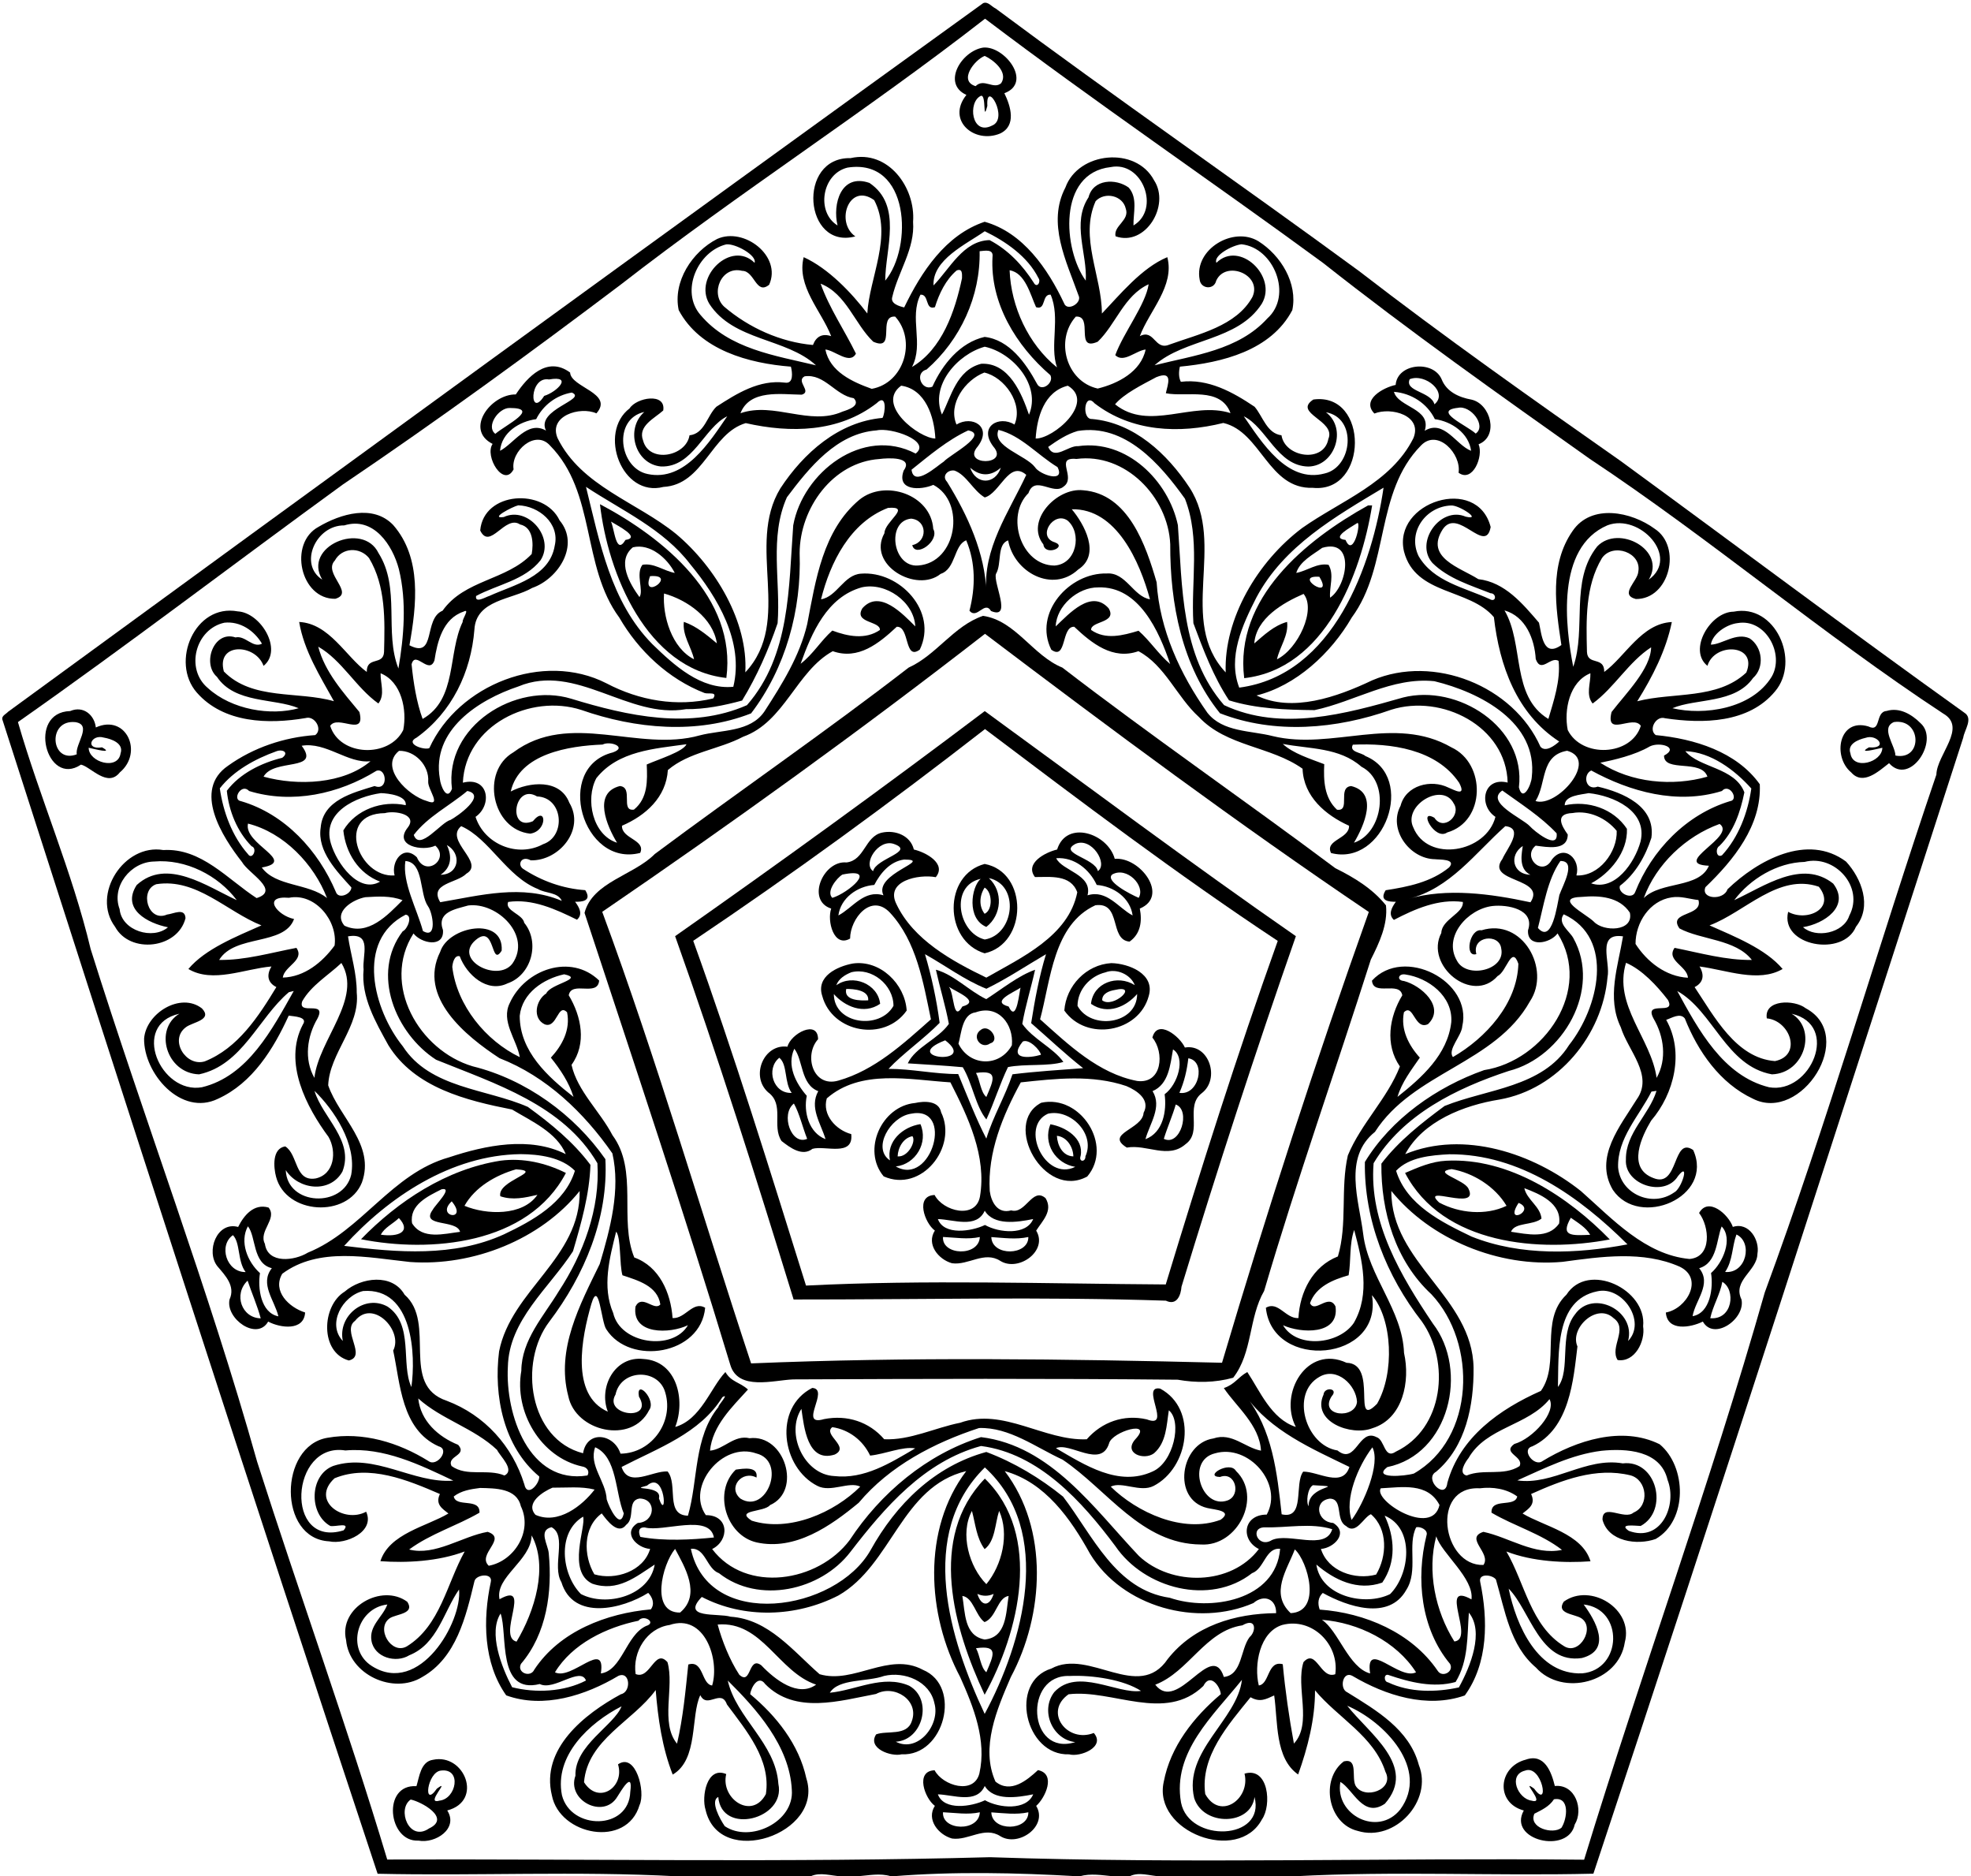 <?xml version="1.0" encoding="UTF-8" ?>
<!DOCTYPE svg PUBLIC "-//W3C//DTD SVG 1.1//EN" "http://www.w3.org/Graphics/SVG/1.1/DTD/svg11.dtd">
<svg width="891pt" height="848pt" viewBox="0 0 891 848" version="1.1" xmlns="http://www.w3.org/2000/svg">
<path fill="#000000" opacity="1.00" d=" M 444.44 1.43 C 446.59 0.50 448.27 3.02 450.09 3.84 C 504.33 44.24 559.99 82.64 614.42 122.55 C 652.90 152.26 692.97 180.56 732.63 208.36 C 784.37 246.18 835.75 284.74 887.98 322.10 C 892.14 324.69 887.97 330.04 887.50 333.36 C 832.02 504.73 777.07 675.84 720.30 846.83 C 675.32 847.91 630.23 845.56 585.30 848.00 L 524.28 848.00 C 519.71 847.86 515.00 845.85 510.67 848.00 L 503.12 848.00 C 498.11 847.53 493.05 846.60 488.11 848.00 L 487.17 848.00 C 459.45 846.39 431.28 845.77 403.70 848.00 L 402.75 848.00 C 397.79 846.48 392.74 847.61 387.74 848.00 L 380.19 848.00 C 375.61 847.83 370.87 845.99 366.48 848.00 L 305.68 848.00 C 260.76 845.58 215.67 847.87 170.70 846.86 C 113.03 673.06 56.96 499.35 1.03 325.08 C 0.74 323.49 2.77 322.70 3.67 321.68 C 150.55 214.40 296.96 107.84 444.44 1.43 M 445.30 8.45 C 391.81 50.11 334.25 86.92 280.62 128.62 C 239.43 159.72 197.78 190.06 154.98 218.98 C 105.91 254.64 57.67 291.57 8.11 326.35 C 18.02 360.68 32.62 393.88 40.98 428.95 C 65.35 506.61 94.27 582.39 116.26 660.71 C 135.44 720.77 156.98 780.25 175.05 840.43 C 265.19 840.09 356.84 841.87 447.51 839.38 C 536.97 842.46 626.70 839.59 716.11 840.51 C 742.32 754.85 773.27 670.39 797.77 584.14 C 826.16 507.17 848.90 427.70 875.35 350.10 C 875.54 341.03 889.43 328.80 878.44 322.50 C 823.57 286.42 773.36 243.68 718.64 207.37 C 677.91 178.52 637.30 149.79 598.13 118.86 C 547.45 81.69 495.21 46.26 445.30 8.45 Z" />
<path fill="#000000" opacity="1.00" d=" M 444.44 21.51 C 454.06 20.58 466.98 37.28 454.03 42.14 C 456.86 47.92 459.62 56.79 452.13 60.33 C 440.55 65.19 427.65 54.42 436.87 42.90 C 425.66 37.83 434.58 23.05 444.44 21.51 M 445.15 25.27 C 440.66 26.94 433.10 36.53 441.02 38.94 C 444.80 35.20 449.09 40.61 452.58 37.60 C 455.93 32.52 448.98 27.01 445.15 25.27 M 443.37 43.33 C 437.39 46.16 439.15 61.44 448.39 56.79 C 456.37 53.75 445.56 35.44 446.34 47.84 C 444.12 56.11 446.05 42.35 443.37 43.33 Z" />
<path fill="#000000" opacity="1.00" d=" M 384.54 71.46 C 401.58 67.61 413.93 84.81 412.76 100.23 C 413.67 112.41 406.01 122.74 403.37 134.17 C 402.39 137.23 406.45 138.40 408.74 138.94 C 416.48 122.91 427.45 106.14 445.12 100.23 C 462.44 105.06 473.69 121.51 481.01 137.04 C 482.39 140.99 489.38 136.92 487.54 133.49 C 482.08 118.08 473.19 100.87 481.63 84.73 C 487.45 68.60 513.50 65.96 521.71 81.51 C 529.16 92.85 517.74 111.59 504.29 106.79 C 503.24 102.04 510.81 99.59 508.90 94.28 C 507.57 88.33 499.43 86.52 495.29 90.91 C 487.90 107.43 498.07 124.69 498.12 141.70 C 506.13 133.35 516.09 121.03 527.69 116.23 C 531.11 129.30 519.53 140.49 515.27 151.92 C 521.87 148.52 521.97 158.57 528.62 155.75 C 541.76 150.98 558.91 147.45 566.18 134.19 C 570.73 124.08 554.10 117.46 549.80 126.83 C 548.85 131.16 542.79 130.65 542.31 126.37 C 539.69 112.69 557.53 102.08 568.89 109.04 C 579.00 115.43 586.73 128.01 584.19 140.17 C 574.59 158.49 552.33 163.92 533.38 165.71 C 532.84 167.89 532.76 170.60 533.81 172.56 C 546.20 171.03 557.31 177.22 567.15 183.84 C 570.87 188.16 572.68 195.92 579.30 196.73 C 580.83 206.73 598.47 209.47 600.49 198.39 C 604.10 190.04 584.25 186.82 593.70 180.57 C 618.93 177.11 618.63 222.98 593.51 220.48 C 573.32 221.20 570.13 195.15 553.02 191.16 C 533.02 196.12 511.60 195.22 494.77 182.26 C 490.16 176.89 488.83 189.66 493.65 189.37 C 512.65 191.04 527.66 205.12 537.68 220.29 C 554.42 245.94 532.14 280.58 554.08 303.90 C 553.22 279.64 568.46 253.79 588.65 238.64 C 606.11 226.30 628.82 218.27 638.92 198.06 C 643.20 187.79 628.87 183.84 621.30 186.90 C 615.25 180.68 625.36 175.12 630.91 173.97 C 631.67 164.15 647.88 162.68 651.68 171.38 C 653.92 177.11 659.57 179.60 665.22 180.62 C 673.88 182.58 677.71 197.16 668.40 200.79 C 670.71 206.21 665.71 218.33 659.35 213.65 C 660.71 205.19 649.87 193.51 642.36 201.35 C 621.42 222.59 628.24 255.81 611.06 279.10 C 601.72 295.26 585.79 309.95 568.02 314.32 C 584.05 322.18 604.42 315.06 620.37 307.45 C 648.15 295.63 684.11 309.92 696.38 337.51 C 698.73 340.15 702.87 336.91 704.85 335.14 C 685.55 322.59 677.83 300.80 675.32 278.93 C 664.25 265.82 639.80 269.09 634.69 249.27 C 629.38 226.88 667.82 214.48 673.86 238.20 C 671.54 251.02 659.01 228.92 652.16 239.28 C 643.97 252.12 660.14 256.54 668.28 261.75 C 680.30 263.12 688.36 272.88 695.71 281.44 C 696.92 286.74 697.54 297.46 705.83 291.53 C 703.25 274.46 700.27 255.24 710.90 239.98 C 719.40 227.48 737.56 231.30 747.97 238.96 C 760.50 247.06 754.75 270.93 739.47 270.73 C 731.87 268.70 740.33 262.75 740.60 258.38 C 742.21 249.72 729.12 245.16 724.18 252.22 C 716.53 265.00 717.06 280.31 717.39 294.64 C 717.66 300.96 725.32 296.46 725.20 303.69 C 734.73 296.73 742.05 281.80 755.76 281.13 C 753.18 293.88 746.98 305.96 740.12 316.94 C 756.37 312.73 776.25 316.32 789.42 303.97 C 794.77 291.04 775.05 290.15 771.86 300.93 C 762.93 293.83 773.16 276.52 783.70 276.45 C 802.57 272.62 814.05 298.74 802.44 312.45 C 790.53 326.87 769.77 327.17 752.71 324.62 C 748.72 323.29 745.01 329.67 748.48 332.23 C 765.81 333.88 784.96 339.67 795.52 354.45 C 796.40 373.08 783.69 388.72 770.96 400.95 C 768.67 406.44 779.21 407.10 780.91 401.93 C 794.48 388.86 817.08 376.39 834.53 389.41 C 841.55 397.08 846.37 409.59 838.99 418.86 C 833.19 432.77 804.57 427.53 808.34 412.11 C 816.82 416.79 830.12 410.64 822.21 400.76 C 803.95 394.51 788.83 412.24 772.81 418.24 C 784.06 423.24 798.25 428.87 805.84 437.95 C 794.87 444.32 780.42 438.38 768.28 436.81 C 770.54 440.57 770.14 444.07 766.06 446.13 C 774.85 459.27 784.78 478.25 802.39 479.57 C 814.79 477.04 809.28 461.29 798.69 460.26 C 797.37 451.66 811.13 451.68 816.27 455.68 C 839.66 468.17 814.24 507.67 792.47 496.60 C 777.51 489.63 767.50 475.13 761.63 460.29 C 759.48 457.61 755.75 460.10 753.21 460.93 C 761.45 475.53 756.88 494.29 746.39 506.50 C 742.32 513.32 735.13 527.91 747.51 532.46 C 759.01 537.08 755.97 513.33 765.41 519.76 C 775.06 541.05 741.04 555.44 729.10 537.78 C 720.46 523.15 732.43 508.93 739.88 496.89 C 747.69 485.99 735.91 474.80 732.69 464.29 C 726.23 450.97 731.44 436.73 733.69 423.19 C 721.55 421.43 728.12 434.96 726.69 441.61 C 724.40 467.93 704.40 492.26 677.87 496.94 C 661.84 499.51 643.26 506.67 635.24 521.62 C 661.67 510.70 693.17 521.23 714.68 538.33 C 728.96 550.96 743.68 567.12 763.77 569.01 C 774.04 568.11 772.77 554.32 768.08 548.22 C 772.28 540.75 781.42 548.94 783.34 554.52 C 790.64 552.15 795.58 560.49 794.46 566.64 C 794.33 574.50 783.04 578.61 787.25 587.33 C 789.09 596.05 774.80 606.16 769.78 597.30 C 764.18 600.07 753.70 601.83 753.05 593.20 C 762.46 591.53 770.40 577.91 759.36 572.51 C 742.78 565.15 723.78 567.94 706.35 570.30 C 677.55 572.89 646.63 560.16 628.96 538.27 C 628.75 570.72 665.65 586.19 666.13 618.20 C 666.29 635.01 662.70 653.82 649.17 665.19 C 643.48 668.36 653.37 678.35 654.28 670.21 C 659.97 649.56 677.88 636.93 696.57 628.63 C 705.51 616.08 695.77 596.81 708.11 585.15 C 717.84 569.96 744.55 582.74 742.78 599.45 C 743.84 606.21 739.03 615.84 731.26 614.68 C 727.50 608.83 736.25 600.51 729.39 595.72 C 721.89 588.65 709.45 600.29 713.09 608.54 C 711.26 623.54 709.65 645.69 692.72 653.68 C 687.40 655.05 693.47 663.13 697.25 660.38 C 712.57 651.03 733.22 644.33 750.25 652.74 C 762.43 662.81 763.06 687.16 748.47 695.55 C 740.07 698.55 726.98 696.73 724.42 686.84 C 724.34 679.07 734.36 687.27 738.47 683.61 C 745.83 680.56 744.62 668.79 737.03 666.79 C 721.52 662.98 706.10 668.95 692.14 675.23 C 694.35 679.92 691.05 681.85 688.29 684.04 C 698.02 689.88 715.18 693.08 718.99 705.64 C 707.35 706.49 692.81 705.82 680.97 701.21 C 689.33 715.46 691.93 734.78 707.09 744.03 C 714.07 748.37 721.42 735.43 714.68 731.29 C 711.50 729.41 703.32 729.32 706.91 723.88 C 718.95 715.19 738.59 727.15 734.50 742.25 C 731.82 760.47 706.32 767.02 694.32 753.66 C 682.61 743.75 680.32 727.81 676.26 713.93 C 674.81 711.67 668.14 710.88 669.14 715.01 C 672.70 732.01 672.79 751.64 662.18 766.27 C 645.08 772.28 626.40 766.31 611.39 757.45 C 606.96 754.94 605.32 763.32 609.09 764.88 C 622.20 773.01 637.12 781.67 641.38 797.65 C 647.90 813.90 630.52 832.66 613.77 827.50 C 600.28 824.30 596.66 804.25 607.49 796.07 C 614.12 794.50 610.82 803.27 612.79 807.05 C 616.58 813.62 630.60 808.96 626.28 800.75 C 621.07 784.60 604.80 776.42 594.46 763.96 C 594.50 776.87 591.18 789.84 586.83 801.99 C 576.27 794.66 577.72 778.13 576.00 766.27 C 572.23 767.99 569.55 769.51 565.32 767.08 C 555.29 779.49 542.51 793.81 544.83 810.83 C 551.55 822.97 565.39 813.01 562.59 801.62 C 573.46 798.33 575.02 815.89 570.45 822.32 C 559.68 842.49 521.07 827.86 526.07 805.33 C 529.09 789.31 539.69 776.00 551.87 765.69 C 551.54 762.00 547.01 755.92 543.99 761.98 C 526.69 778.70 502.86 763.34 483.04 765.75 C 471.60 773.82 482.55 787.98 494.45 783.23 C 499.96 789.57 488.27 794.28 483.29 792.89 C 463.36 793.63 455.83 760.07 475.28 754.12 C 492.40 744.77 514.71 769.35 527.89 749.80 C 539.80 734.72 558.34 729.24 576.88 729.08 C 577.00 722.57 571.33 720.42 566.61 724.52 C 541.24 735.52 507.43 726.36 492.76 702.25 C 484.03 686.48 472.48 669.93 454.20 664.89 C 474.19 691.14 472.02 729.80 456.94 757.98 C 450.70 772.45 443.13 789.85 450.00 805.20 C 456.84 810.78 464.24 804.63 469.22 800.02 C 477.58 801.72 472.50 812.59 468.41 816.19 C 473.93 825.30 460.45 834.97 452.22 829.89 C 445.01 825.23 437.82 831.98 430.37 830.94 C 424.19 829.23 418.64 822.34 422.61 816.17 C 418.03 812.83 413.56 800.41 422.49 800.09 C 426.17 807.09 440.25 811.29 442.73 801.54 C 446.11 786.53 440.12 771.53 434.06 757.98 C 419.01 729.67 416.81 691.23 436.79 664.88 C 407.47 671.89 403.26 707.23 379.02 721.09 C 359.91 730.89 336.41 731.71 317.25 721.75 C 307.61 731.73 324.52 728.97 330.26 730.68 C 347.48 731.84 358.49 746.22 370.50 756.67 C 386.06 761.29 401.75 746.31 417.23 754.70 C 435.06 762.11 426.88 793.84 407.61 792.87 C 402.85 794.10 391.92 790.18 396.07 783.86 C 400.91 782.02 409.97 784.76 412.17 777.92 C 415.69 768.46 404.24 761.14 396.02 765.60 C 379.73 768.64 359.48 774.99 345.90 761.12 C 342.87 756.83 339.55 762.48 339.13 765.70 C 350.97 775.54 361.19 788.39 364.51 803.73 C 372.64 828.90 325.10 844.99 318.95 817.95 C 317.05 812.06 319.49 798.08 328.29 801.81 C 325.60 812.96 339.95 822.75 346.22 810.85 C 348.60 795.25 337.32 782.10 328.61 770.34 C 325.98 763.00 319.70 772.59 316.57 766.14 C 312.12 775.50 315.81 795.22 304.10 802.04 C 299.32 789.85 297.44 776.66 296.41 763.83 C 286.15 777.97 265.62 786.17 264.01 805.49 C 270.55 815.88 282.53 807.70 279.38 797.41 C 287.40 791.88 291.94 809.92 289.12 815.79 C 283.33 835.51 252.97 829.51 249.48 811.44 C 244.35 790.38 264.21 774.66 280.67 765.73 C 285.44 764.74 284.92 755.15 279.58 757.40 C 264.67 766.29 245.77 772.39 228.84 766.24 C 218.46 751.59 218.23 731.97 221.86 715.01 C 222.91 710.70 215.17 711.55 214.47 714.65 C 210.63 730.57 206.31 749.18 190.92 757.92 C 177.81 766.06 157.83 756.86 156.45 741.25 C 152.95 726.49 172.62 715.46 184.12 723.95 C 187.67 729.38 179.38 729.41 176.27 731.32 C 169.61 735.81 176.90 748.11 183.91 744.09 C 199.02 734.77 201.99 715.69 210.06 701.20 C 198.21 705.69 183.69 706.46 171.96 705.59 C 175.97 693.08 192.94 689.87 202.71 684.04 C 199.95 681.85 196.65 679.92 198.86 675.23 C 184.27 668.92 166.87 661.68 151.23 668.12 C 140.16 678.27 155.42 688.71 165.52 683.23 C 169.67 692.30 156.21 698.23 148.79 696.62 C 125.60 695.46 126.02 653.49 148.02 649.82 C 164.07 647.00 180.16 651.92 193.76 660.38 C 197.53 663.13 203.59 655.05 198.28 653.68 C 181.36 646.10 180.94 625.03 177.74 610.41 C 182.43 601.42 168.51 586.84 160.49 596.97 C 154.34 601.43 166.00 612.93 157.69 614.88 C 144.59 611.29 145.29 590.18 155.84 583.74 C 163.24 577.31 177.34 575.39 182.89 585.14 C 197.52 597.97 180.54 625.94 201.97 633.10 C 219.10 639.56 231.70 653.60 237.03 670.88 C 238.25 676.93 243.90 670.78 243.77 667.31 C 227.59 653.85 223.09 630.74 225.61 610.79 C 231.13 582.98 262.50 568.61 262.03 538.30 C 244.51 560.11 213.90 572.42 185.36 570.37 C 166.40 568.37 144.09 563.39 127.59 575.69 C 122.96 583.54 130.68 590.93 137.93 593.19 C 137.42 601.66 126.70 600.23 121.22 597.30 C 116.20 606.16 101.90 596.06 103.76 587.33 C 106.52 581.28 101.89 576.53 98.31 572.34 C 92.93 565.69 98.00 551.89 107.65 554.53 C 110.23 549.34 114.75 543.80 121.42 545.77 C 125.55 550.84 116.73 556.37 119.75 562.17 C 121.03 571.35 133.16 569.84 139.17 566.14 C 163.54 556.24 177.05 530.35 202.99 523.07 C 219.49 517.59 239.47 513.48 255.76 521.62 C 251.68 511.77 240.27 506.76 231.48 501.46 C 210.84 497.38 187.45 491.65 175.58 472.42 C 169.81 461.96 163.17 450.59 164.36 438.20 C 163.67 431.85 168.47 421.31 157.32 423.20 C 158.60 431.68 161.32 439.92 161.26 448.58 C 162.87 463.93 148.97 475.85 148.36 490.52 C 153.40 505.11 169.74 517.38 163.60 534.45 C 157.06 550.63 129.27 549.00 124.79 531.84 C 123.67 527.62 122.92 519.07 128.94 518.12 C 134.83 521.80 133.12 534.23 142.75 532.60 C 151.18 530.70 152.31 520.44 148.51 513.84 C 138.71 500.58 127.84 480.30 136.91 463.04 C 139.34 459.51 132.89 459.41 130.52 459.02 C 123.67 474.02 114.21 489.47 98.52 496.61 C 81.82 504.73 64.93 485.16 65.14 469.38 C 66.05 457.89 81.64 448.28 91.27 455.75 C 96.31 460.98 87.12 461.93 84.10 464.21 C 76.32 469.87 83.99 482.26 92.53 479.71 C 107.57 473.75 116.91 459.34 124.93 446.12 C 120.85 444.07 120.47 440.57 122.70 436.81 C 110.50 437.85 96.17 444.51 85.16 437.95 C 92.74 428.87 106.94 423.24 118.19 418.24 C 102.47 411.99 88.89 396.77 70.66 399.62 C 62.82 402.33 66.90 417.08 75.51 413.34 C 78.44 413.04 83.61 410.08 83.86 414.99 C 80.37 428.84 58.76 431.28 52.02 418.88 C 41.11 404.22 56.18 381.15 73.84 384.19 C 91.02 383.18 102.96 397.48 116.00 405.90 C 126.96 402.45 112.25 394.72 109.41 389.61 C 100.45 378.21 86.99 357.06 103.10 346.08 C 114.54 337.88 128.49 333.19 142.51 332.23 C 146.06 329.62 142.20 323.34 138.21 324.52 C 121.30 327.40 101.17 326.89 88.99 313.04 C 76.85 299.24 88.04 272.70 107.50 276.32 C 117.87 276.86 128.06 293.76 119.14 300.95 C 115.56 290.89 97.63 290.20 101.19 303.47 C 114.07 316.63 134.65 312.24 150.96 316.92 C 144.69 305.61 137.40 294.09 135.24 281.10 C 148.94 281.83 156.27 296.72 165.80 303.69 C 165.68 296.46 173.34 300.96 173.61 294.64 C 173.97 280.33 174.46 264.97 166.82 252.21 C 162.64 247.09 154.58 247.41 151.35 253.36 C 145.84 259.15 160.64 267.99 151.58 270.63 C 135.81 270.95 130.16 245.51 144.08 238.06 C 153.92 232.26 168.67 227.78 177.75 237.29 C 190.79 252.21 188.32 273.58 185.09 291.64 C 197.34 297.96 191.27 279.63 200.06 276.02 C 210.05 261.91 228.98 262.37 240.36 250.39 C 241.21 245.66 241.03 238.32 235.09 237.03 C 228.31 232.49 221.46 248.94 217.08 239.75 C 218.61 222.08 245.97 220.42 252.96 235.18 C 262.27 246.28 252.45 261.59 240.60 265.71 C 231.44 271.02 215.23 271.00 214.46 284.51 C 212.93 303.82 204.30 321.88 188.37 333.34 C 182.69 336.18 191.76 339.17 194.08 338.12 C 207.17 309.42 245.50 294.18 274.16 308.84 C 288.93 316.61 306.01 319.62 322.40 315.66 C 324.50 312.48 320.31 313.78 318.53 313.23 C 302.18 306.90 288.62 294.11 279.94 279.10 C 262.76 255.81 269.58 222.59 248.63 201.35 C 241.99 193.91 230.79 203.96 232.17 212.13 C 227.69 220.64 218.90 206.18 222.68 200.63 C 209.83 194.16 221.96 178.07 233.17 178.27 C 238.33 170.45 247.36 160.69 257.72 168.37 C 258.02 175.13 277.70 177.67 269.61 186.82 C 262.22 183.51 247.74 187.97 252.08 198.07 C 262.82 219.78 287.93 226.91 305.65 241.35 C 323.65 256.47 338.19 281.23 336.92 303.88 C 358.65 280.64 337.04 246.59 352.76 220.73 C 363.21 204.79 379.10 190.63 398.93 188.88 C 400.16 186.95 401.14 177.40 396.26 182.26 C 379.20 195.45 357.35 195.82 337.12 191.23 C 321.39 195.84 318.07 219.09 299.89 220.07 C 281.09 224.93 270.20 195.58 284.61 184.58 C 287.71 179.67 301.12 177.27 299.82 185.52 C 295.88 189.11 288.16 192.52 290.72 199.13 C 293.47 209.53 310.19 206.31 311.70 196.74 C 318.54 196.03 319.63 187.86 323.85 183.82 C 333.09 177.83 343.21 171.49 354.82 172.93 C 358.86 173.61 358.19 168.26 357.53 165.71 C 338.53 164.23 316.45 158.28 306.81 140.16 C 304.07 127.27 312.93 113.75 324.19 108.00 C 336.28 102.49 353.55 115.71 347.70 128.69 C 341.75 133.54 341.15 122.37 335.49 122.41 C 326.12 120.01 320.86 132.61 327.38 138.62 C 338.52 148.15 352.90 154.64 367.50 155.92 C 368.97 152.03 371.75 150.60 375.74 151.93 C 371.31 140.48 360.00 129.38 363.31 116.23 C 374.44 121.26 385.03 132.41 392.07 141.68 C 392.99 125.49 403.62 106.58 395.19 90.47 C 383.87 82.25 377.41 100.46 386.66 106.84 C 363.43 113.05 360.10 70.94 384.54 71.46 M 383.12 75.75 C 371.50 78.56 368.84 95.95 378.62 101.90 C 376.27 92.24 380.15 78.17 393.05 82.68 C 408.15 92.89 400.21 112.45 400.17 126.84 C 412.72 111.81 411.36 71.35 383.12 75.75 M 502.08 75.52 C 477.92 78.18 480.65 112.98 490.82 126.84 C 491.58 114.69 484.40 100.83 492.07 89.18 C 494.20 80.83 504.49 80.58 510.24 84.78 C 514.43 89.57 512.26 96.20 512.39 101.90 C 524.71 94.63 516.51 72.62 502.08 75.52 M 445.16 104.51 C 436.68 110.47 421.46 117.33 422.00 129.01 C 429.35 121.47 435.46 108.80 447.34 108.52 C 455.73 112.91 462.23 119.83 467.28 127.71 C 468.70 130.49 470.73 127.41 469.41 125.62 C 464.54 115.91 454.58 109.09 445.16 104.51 M 328.29 110.45 C 315.36 113.63 307.40 131.71 316.66 142.34 C 329.65 157.77 350.40 160.68 368.87 165.11 C 355.43 152.71 331.53 154.18 320.63 137.28 C 313.37 125.13 330.62 108.35 341.11 118.78 C 342.27 115.39 332.36 109.96 328.29 110.45 M 561.21 110.40 C 556.90 110.88 548.37 115.59 549.89 118.77 C 560.35 108.42 577.67 125.05 570.41 137.26 C 559.50 154.31 535.69 152.79 521.94 165.08 C 539.77 160.57 559.83 158.32 572.90 143.93 C 584.51 133.56 575.92 111.95 561.21 110.40 M 442.84 113.53 C 443.27 133.82 434.18 153.63 418.86 167.02 C 413.10 168.62 416.80 176.96 421.51 174.73 C 426.00 164.73 434.03 154.76 445.11 152.27 C 456.31 153.55 463.78 164.22 468.73 173.35 C 470.66 177.45 476.59 173.12 474.83 169.57 C 459.40 156.31 447.48 136.96 448.67 116.08 C 449.18 112.41 445.21 113.35 442.84 113.53 M 432.42 122.26 C 427.49 126.52 424.54 132.70 422.64 138.83 C 418.06 140.35 420.15 132.92 416.10 133.18 C 410.90 143.66 417.73 155.35 412.28 165.85 C 425.86 157.83 431.70 140.75 434.88 125.75 C 434.91 123.85 435.13 121.13 432.42 122.26 M 456.40 122.15 C 457.03 138.57 464.83 155.56 477.82 166.06 C 474.39 156.17 479.47 143.71 474.94 133.17 C 470.84 132.89 472.95 140.37 468.36 138.83 C 465.79 133.26 463.50 123.28 456.40 122.15 M 370.96 128.21 C 374.95 139.40 381.76 149.23 386.93 159.83 C 384.12 165.02 377.42 158.33 373.11 157.97 C 375.15 168.02 385.34 172.61 394.08 175.74 C 408.75 173.12 414.41 153.81 404.66 143.08 C 396.47 142.56 405.36 159.10 394.76 154.44 C 386.39 146.50 382.63 132.79 370.96 128.21 M 519.25 128.48 C 508.09 133.59 504.43 146.63 496.24 154.44 C 485.63 159.10 494.53 142.56 486.34 143.08 C 476.83 153.65 481.93 172.41 496.22 175.61 C 505.30 173.41 515.76 168.04 517.89 157.97 C 513.44 158.45 507.95 164.25 504.16 160.52 C 507.92 150.29 517.90 137.66 519.25 128.48 M 445.16 156.70 C 432.85 160.09 420.34 174.22 425.81 187.35 C 429.89 179.58 432.34 167.24 443.56 164.41 C 456.21 163.77 461.94 178.06 465.16 187.44 C 470.73 174.17 457.88 159.42 445.16 156.70 M 444.97 168.38 C 436.27 171.74 428.44 182.63 432.39 191.87 C 439.46 187.58 448.77 192.82 441.99 201.78 C 434.30 210.61 456.70 210.61 449.01 201.78 C 442.22 192.82 451.54 187.58 458.61 191.87 C 462.74 182.37 453.99 170.41 444.97 168.38 M 363.73 170.08 C 359.55 172.29 367.24 176.97 362.44 178.38 C 353.12 178.28 338.98 175.84 334.73 186.76 C 349.97 181.46 365.98 192.68 380.91 186.01 C 383.44 185.19 389.17 183.39 385.96 179.98 C 377.60 178.67 372.81 168.82 363.73 170.08 M 522.70 170.47 C 516.33 173.87 508.08 177.95 504.07 182.73 C 519.48 195.13 539.04 181.16 556.26 186.71 C 551.65 174.53 536.39 179.61 527.03 177.73 C 527.77 174.08 530.68 167.23 522.70 170.47 M 248.19 171.50 C 239.08 169.87 239.26 189.57 246.00 178.93 C 251.78 177.19 259.28 169.57 248.19 171.50 M 637.26 171.38 C 634.80 177.00 646.85 176.87 648.45 182.73 C 654.85 177.50 644.33 168.55 637.26 171.38 M 407.38 174.31 C 395.64 182.86 415.53 198.13 422.83 198.20 C 422.36 188.36 418.42 175.92 407.38 174.31 M 482.72 174.32 C 472.00 177.00 468.78 188.59 468.17 198.20 C 476.05 198.42 495.45 181.93 482.72 174.32 M 258.48 177.42 C 251.47 178.62 245.53 183.10 242.38 189.44 C 234.83 190.46 226.80 195.34 226.04 203.75 C 232.20 200.60 238.47 189.77 246.82 194.61 C 242.06 185.03 265.85 180.51 258.48 177.42 M 630.14 177.09 C 632.05 184.16 647.28 184.55 644.05 194.69 C 652.79 189.37 658.25 201.21 665.02 203.75 C 663.94 195.73 656.20 190.48 648.63 189.44 C 645.18 182.32 637.99 177.71 630.14 177.09 M 230.36 184.39 C 225.31 184.34 219.53 192.78 223.91 196.07 C 228.53 192.11 244.59 184.38 230.36 184.39 M 659.06 184.32 C 647.30 185.61 663.25 192.34 667.10 195.96 C 672.13 192.43 664.82 183.02 659.06 184.32 M 291.27 186.19 C 276.86 189.36 279.81 211.70 292.87 214.26 C 309.66 217.78 320.90 199.52 328.75 188.14 C 318.27 193.23 313.31 211.35 298.80 210.83 C 286.97 209.74 282.55 193.78 291.27 186.19 M 599.39 186.33 C 609.16 193.65 603.48 210.62 591.48 210.86 C 577.37 210.66 572.61 193.16 562.25 188.14 C 570.17 199.55 581.79 218.60 598.81 213.99 C 611.46 211.13 613.64 188.81 599.39 186.33 M 396.29 194.52 C 378.24 195.84 365.85 211.30 355.72 224.75 C 347.68 242.82 352.97 262.71 351.52 281.67 C 347.35 293.82 342.18 305.63 335.47 316.62 C 327.26 318.84 318.70 320.61 310.10 320.51 C 284.11 325.08 260.37 299.38 234.36 310.24 C 216.25 316.28 194.98 330.00 198.84 352.00 C 199.09 355.02 202.04 362.41 204.31 356.53 C 200.75 328.24 233.02 308.13 258.21 315.79 C 283.79 323.62 312.20 329.89 337.66 318.71 C 357.34 296.24 356.50 265.31 358.58 237.43 C 362.91 213.59 389.95 192.46 413.93 205.00 C 421.23 199.33 402.77 193.01 396.29 194.52 M 437.68 194.53 C 428.28 198.89 420.10 205.87 412.07 212.29 C 413.03 220.51 423.86 210.36 426.63 208.63 C 429.22 205.64 447.28 196.39 437.68 194.53 M 451.36 194.29 C 448.19 201.80 463.78 205.72 467.86 211.14 C 469.96 214.57 481.78 218.48 478.05 211.11 C 469.09 205.70 461.53 196.77 451.36 194.29 M 487.20 194.78 C 482.33 196.16 477.94 199.09 473.83 202.00 C 476.64 208.34 482.77 201.28 487.44 201.64 C 509.30 198.49 528.24 217.29 532.47 237.35 C 534.52 265.23 533.74 296.24 553.35 318.69 C 579.16 330.78 608.30 322.64 634.27 315.24 C 658.86 308.99 689.93 328.62 686.63 355.83 C 688.36 362.88 692.23 354.77 692.44 351.30 C 695.33 326.45 669.01 312.85 648.43 307.88 C 629.29 305.87 612.37 317.12 594.23 320.95 C 581.29 320.82 567.96 320.37 555.59 316.53 C 548.52 305.82 543.94 293.66 539.48 281.67 C 538.31 262.93 542.71 243.42 535.66 225.39 C 524.44 209.72 508.58 191.33 487.20 194.78 M 397.59 207.45 C 376.45 208.86 361.50 229.77 361.48 250.04 C 362.37 275.64 355.15 301.98 339.53 322.42 C 314.99 332.02 287.35 329.44 262.80 320.87 C 239.76 313.42 210.40 327.78 209.24 353.74 C 220.97 350.79 222.65 363.87 214.97 369.19 C 218.95 381.58 233.99 387.77 245.51 381.54 C 256.01 378.02 254.64 360.38 242.77 359.96 C 232.36 353.68 229.15 376.10 240.89 371.16 C 247.03 363.59 247.73 375.59 239.69 376.78 C 222.40 374.99 217.08 348.74 232.07 340.02 C 257.60 321.03 288.48 340.18 316.33 332.36 C 326.13 329.78 339.20 330.98 345.58 321.53 C 353.52 309.25 361.52 296.47 364.90 282.09 C 368.74 262.15 371.96 239.71 388.48 225.87 C 400.01 216.46 420.89 223.51 421.88 239.06 C 424.90 244.49 413.80 252.32 412.39 246.38 C 419.40 244.86 419.27 235.12 411.88 234.40 C 400.55 235.51 403.46 256.54 415.03 255.58 C 432.54 254.41 436.76 226.91 421.91 219.14 C 416.32 221.59 405.11 222.01 408.52 212.67 C 413.16 206.26 401.12 206.96 397.59 207.45 M 486.62 207.43 C 476.40 206.44 486.74 215.76 480.80 219.92 C 476.12 223.98 467.75 214.57 464.93 222.86 C 454.41 233.14 461.50 255.51 476.66 255.61 C 486.76 254.96 489.23 240.93 482.61 235.27 C 476.31 230.83 468.54 242.64 476.83 245.11 C 482.68 247.21 472.30 251.52 471.66 246.04 C 463.31 235.55 477.64 220.22 489.64 221.58 C 510.09 223.14 518.01 246.47 522.86 263.17 C 524.24 284.63 533.48 304.67 545.81 322.14 C 552.72 330.95 565.43 330.14 575.32 332.68 C 602.14 339.23 630.43 322.96 656.13 337.78 C 671.84 345.07 671.61 371.27 654.21 376.24 C 648.61 380.19 640.81 365.20 648.42 369.60 C 652.51 375.85 660.77 368.49 657.15 363.10 C 652.01 353.26 634.11 364.09 638.87 373.93 C 645.40 390.08 671.90 385.34 676.02 369.19 C 668.20 364.02 670.43 350.96 681.54 353.69 C 680.89 328.17 651.69 313.56 628.93 320.76 C 604.20 329.52 576.29 332.03 551.50 322.37 C 534.26 300.98 528.90 272.76 529.01 245.97 C 528.08 224.60 508.67 204.51 486.62 207.43 M 438.57 211.37 C 441.12 219.17 449.88 219.17 452.43 211.37 C 447.92 215.36 443.07 215.36 438.57 211.37 M 431.53 212.70 C 428.56 212.14 425.57 215.06 428.10 217.74 C 437.54 232.99 445.29 250.04 445.91 267.71 C 444.16 248.07 456.07 231.47 463.93 214.62 C 456.12 207.78 452.03 223.01 445.15 224.82 C 439.94 221.74 436.89 214.65 431.53 212.70 M 264.90 220.04 C 271.09 245.02 276.03 271.99 294.89 291.12 C 304.77 300.70 316.85 311.82 331.50 310.40 C 336.41 290.08 324.42 270.03 312.02 254.99 C 299.91 239.11 281.15 230.75 264.90 220.04 M 625.44 220.41 C 603.66 233.49 580.38 246.73 567.96 270.04 C 561.65 282.43 554.88 296.98 560.20 310.78 C 602.97 305.18 620.39 255.03 625.44 220.41 M 234.28 228.38 C 231.67 228.97 221.01 234.59 227.73 233.68 C 238.66 228.58 250.95 243.05 244.37 253.19 C 237.26 262.28 224.63 264.25 215.22 269.36 C 214.63 272.89 219.53 269.81 221.28 269.31 C 232.46 264.23 248.46 260.79 250.78 246.56 C 253.12 236.46 243.47 228.67 234.28 228.38 M 656.03 228.46 C 644.65 228.83 636.08 240.43 641.27 251.30 C 647.99 262.94 662.09 265.55 673.41 270.76 C 676.39 272.53 676.69 268.14 673.81 268.12 C 664.68 264.50 654.73 261.53 647.56 254.46 C 639.31 245.17 651.13 228.63 662.54 233.50 C 670.39 235.36 659.49 228.20 656.03 228.46 M 401.43 229.55 C 384.31 236.12 375.34 254.11 371.15 270.86 C 378.32 269.75 381.43 259.76 389.21 259.27 C 406.69 257.89 424.12 276.37 415.79 293.61 C 408.69 298.79 411.35 282.99 405.39 283.27 C 397.33 290.80 387.98 298.39 376.45 294.31 C 359.98 303.39 354.66 326.29 335.95 332.97 C 324.96 338.77 311.46 339.87 301.91 348.03 C 301.13 360.32 291.93 368.57 281.17 373.20 C 280.95 379.14 292.03 379.51 289.41 385.48 C 263.34 392.22 250.14 346.76 277.08 340.05 C 283.74 337.67 275.83 334.71 272.40 336.51 C 257.26 337.09 234.79 340.60 230.88 357.72 C 239.27 353.37 253.13 351.86 257.36 362.79 C 264.62 374.83 252.79 389.17 239.92 388.84 C 235.75 386.53 233.75 390.73 236.39 392.63 C 244.78 398.18 254.49 401.63 264.56 402.32 C 267.80 407.37 262.84 407.60 259.98 407.56 C 261.77 409.98 263.68 413.19 260.83 415.67 C 251.25 410.96 240.65 406.06 229.72 407.64 C 227.99 411.59 236.35 413.17 236.98 417.07 C 244.24 425.90 240.28 440.71 229.44 444.44 C 220.19 448.96 210.92 440.50 207.82 432.18 C 205.40 431.56 204.60 435.21 204.46 437.02 C 206.52 454.47 219.64 470.40 234.98 477.79 C 233.55 469.78 226.28 461.54 230.47 453.27 C 237.31 438.16 258.03 430.73 270.85 443.16 C 270.21 450.73 258.33 443.07 257.10 449.82 C 262.80 459.31 265.33 471.64 258.36 481.27 C 261.02 493.14 271.24 502.26 276.88 513.08 C 288.66 529.05 279.71 551.24 286.73 568.33 C 298.06 572.40 303.24 584.28 304.04 595.71 C 309.79 596.12 313.22 587.77 318.77 591.06 C 316.83 612.32 284.77 617.41 274.10 600.82 C 271.77 597.66 270.78 577.66 267.30 589.41 C 263.01 604.26 257.63 630.47 274.78 638.02 C 270.45 626.98 277.91 612.71 290.87 614.21 C 306.06 615.11 309.99 632.84 305.24 644.93 C 316.84 641.57 321.20 627.23 327.92 620.11 C 330.65 624.72 334.24 624.53 338.12 628.00 C 330.92 635.98 322.09 644.28 320.96 655.64 C 327.26 655.05 331.90 648.35 338.84 650.02 C 354.71 648.05 362.73 673.79 348.09 680.25 C 345.49 683.54 331.95 682.28 339.83 687.29 C 356.87 692.65 377.19 683.55 388.88 671.90 C 383.84 669.37 375.58 674.69 369.52 671.57 C 353.19 663.28 349.53 636.30 367.17 627.29 C 375.41 627.77 360.50 644.94 372.52 641.38 C 382.95 639.33 392.93 642.60 399.72 650.48 C 411.36 651.02 422.66 645.29 434.04 643.03 C 453.48 636.03 472.03 651.31 491.27 650.50 C 498.06 642.71 508.02 639.11 518.41 641.50 C 530.11 646.02 515.23 625.90 524.46 627.59 C 541.74 636.90 537.34 663.43 521.48 671.59 C 515.41 674.67 507.15 669.38 502.12 671.90 C 513.92 683.51 534.79 693.25 551.81 686.86 C 557.57 682.73 549.05 682.36 545.67 681.54 C 529.66 677.68 533.55 652.33 548.54 650.12 C 556.86 647.29 562.78 654.32 570.04 655.64 C 569.39 643.99 558.74 635.62 553.25 627.35 C 558.29 625.64 559.57 622.48 563.85 620.11 C 569.50 628.54 574.66 641.35 585.78 644.91 C 577.90 629.76 590.89 607.59 608.71 615.92 C 623.25 616.31 610.80 646.39 622.52 634.44 C 630.49 620.56 629.49 596.24 620.19 585.36 C 625.34 615.55 575.20 619.69 572.24 591.07 C 577.78 587.78 581.23 596.12 586.96 595.71 C 587.60 583.82 593.46 572.30 604.80 567.86 C 609.19 553.29 605.88 537.13 609.30 522.19 C 615.27 507.76 627.21 496.45 632.83 482.00 C 625.99 472.12 628.00 459.58 633.92 449.83 C 632.70 443.20 620.78 450.42 620.21 443.21 C 634.57 427.45 665.79 443.38 661.02 463.85 C 660.78 468.12 654.20 474.47 656.81 477.74 C 671.66 469.14 685.86 453.66 686.39 435.58 C 683.37 426.93 681.04 439.22 677.04 441.09 C 665.60 454.15 643.89 436.28 651.55 421.66 C 651.76 415.43 661.84 412.74 661.28 407.64 C 650.32 406.13 639.64 410.80 630.12 415.76 C 627.34 413.23 629.23 410.02 631.00 407.56 C 628.17 407.58 623.24 407.36 626.40 402.35 C 636.47 400.80 647.00 398.67 655.08 392.04 C 658.58 388.08 650.37 388.59 648.73 388.33 C 637.24 388.21 627.39 374.84 633.13 364.18 C 635.49 354.92 646.86 352.03 654.81 355.98 C 657.12 356.86 663.14 360.50 659.61 353.78 C 649.29 338.51 628.59 335.77 611.55 336.57 C 609.79 340.02 615.42 340.02 617.24 341.70 C 640.45 351.22 625.71 391.80 601.70 385.53 C 598.77 379.55 610.08 379.17 609.84 373.20 C 599.23 368.41 589.28 360.01 588.83 347.43 C 574.44 337.19 554.50 337.45 541.95 324.04 C 532.07 315.09 526.61 300.62 514.63 294.31 C 503.13 298.41 493.60 290.84 485.61 283.27 C 479.66 282.98 482.30 298.73 475.24 293.63 C 467.00 277.06 483.36 258.74 500.32 259.19 C 508.95 258.53 512.32 269.61 519.85 270.86 C 515.25 253.93 504.68 229.70 484.51 230.17 C 489.92 236.65 497.93 250.59 487.39 257.41 C 475.80 268.15 458.34 258.67 455.74 244.24 C 450.51 246.02 452.98 254.84 450.23 259.38 C 448.88 263.35 457.74 280.22 448.01 276.16 C 445.06 271.25 441.71 280.14 438.25 276.03 C 440.98 265.34 441.09 254.47 436.79 244.21 C 431.16 246.29 432.12 257.14 425.22 259.37 C 414.37 268.19 391.79 255.35 399.81 240.99 C 399.83 235.78 412.42 228.67 401.43 229.55 M 155.63 237.46 C 142.79 237.30 134.83 255.07 145.68 261.97 C 136.62 247.00 164.03 235.39 171.11 249.97 C 181.15 265.86 173.61 285.63 180.11 302.14 C 182.59 287.72 183.92 271.91 180.32 257.25 C 177.48 246.36 168.87 233.34 155.63 237.46 M 726.66 237.41 C 703.14 247.49 707.68 283.55 711.19 301.37 C 717.26 284.04 709.55 262.63 722.02 246.97 C 731.65 236.87 753.45 248.66 745.32 261.97 C 759.61 251.74 741.22 231.90 726.66 237.41 M 389.57 265.45 C 373.83 269.84 366.95 285.99 361.92 300.00 C 367.45 295.81 371.13 289.52 376.25 284.99 C 383.18 287.60 391.22 289.22 397.75 284.73 C 398.11 280.62 385.71 281.67 389.87 274.88 C 397.62 266.18 408.10 277.50 413.76 283.10 C 413.19 272.00 400.42 263.00 389.57 265.45 M 496.48 265.48 C 487.23 265.36 477.55 273.85 477.24 283.11 C 483.27 277.39 493.28 266.19 501.13 274.88 C 505.29 281.67 492.88 280.63 493.26 284.73 C 499.76 289.30 507.64 287.21 514.68 285.07 C 519.77 289.51 523.68 295.64 528.98 300.12 C 523.97 285.30 514.88 264.83 496.48 265.48 M 209.50 276.45 C 200.16 279.63 197.71 290.00 196.40 298.46 C 193.94 305.26 187.73 293.67 186.06 300.24 C 186.86 308.40 188.32 317.52 191.05 324.93 C 206.77 316.00 202.31 295.20 209.17 281.06 C 208.79 279.96 212.69 274.76 209.50 276.45 M 680.12 275.88 C 689.13 291.20 682.94 314.64 699.95 324.93 C 702.30 316.94 705.53 307.54 704.57 298.71 C 700.94 296.41 696.67 304.57 694.24 297.87 C 693.71 288.83 689.71 278.63 680.12 275.88 M 101.47 281.43 C 88.39 284.23 83.58 302.32 93.98 310.98 C 104.77 320.81 122.44 323.63 135.02 320.09 C 124.13 315.46 106.18 318.09 98.07 305.90 C 91.22 300.00 96.58 284.75 106.47 288.09 C 110.88 287.09 114.27 293.08 118.43 290.92 C 114.91 284.98 108.55 280.69 101.47 281.43 M 785.58 281.60 C 780.34 282.19 774.07 286.59 773.40 291.35 C 778.54 291.27 784.85 285.66 790.95 288.53 C 796.80 292.44 797.79 301.69 792.46 306.45 C 784.26 318.14 766.72 315.55 756.03 320.08 C 770.15 323.45 791.87 320.51 800.87 305.90 C 806.88 295.64 798.17 279.48 785.58 281.60 M 143.85 292.27 C 146.87 303.74 155.09 312.87 162.48 321.80 C 165.43 333.48 152.70 322.78 149.26 328.05 C 153.59 341.88 175.97 342.70 182.29 329.93 C 184.09 320.88 181.52 308.07 172.05 304.29 C 171.92 308.84 174.18 313.91 171.05 317.95 C 160.90 310.75 154.59 298.39 143.85 292.27 M 746.40 292.56 C 736.25 299.13 729.80 310.77 719.96 317.97 C 716.76 313.96 719.10 308.84 718.95 304.29 C 709.48 308.07 706.91 320.89 708.70 329.93 C 715.02 342.70 737.44 341.78 741.74 328.05 C 738.29 322.79 725.57 333.48 728.52 321.80 C 734.93 313.45 746.20 302.34 746.40 292.56 M 310.34 336.36 C 295.96 338.40 279.46 339.28 269.59 351.69 C 264.46 361.23 267.90 377.42 278.94 380.88 C 274.44 373.50 267.79 358.40 280.20 355.26 C 286.55 355.79 280.25 366.81 286.58 365.92 C 292.91 360.77 292.68 352.79 292.36 345.52 C 297.92 343.08 308.90 339.69 310.34 336.36 M 579.88 336.22 C 584.47 340.53 592.31 342.95 598.63 345.38 C 598.28 352.66 598.59 360.59 604.40 365.96 C 610.79 366.84 604.40 355.81 610.81 355.27 C 623.37 358.31 616.49 373.47 612.06 380.88 C 625.20 376.61 628.56 353.19 615.44 346.53 C 605.46 337.75 592.02 338.55 579.88 336.22 M 136.37 337.05 C 145.21 348.85 123.76 342.59 119.15 351.02 C 134.66 355.31 155.30 354.38 167.48 344.05 C 157.18 345.18 147.41 335.18 136.37 337.05 M 745.82 337.34 C 739.04 341.32 729.49 343.49 723.43 344.73 C 737.37 353.83 756.09 355.51 771.84 351.02 C 769.14 342.92 752.22 349.28 752.23 341.50 C 759.29 337.79 750.35 335.12 745.82 337.34 M 124.95 339.54 C 115.44 342.96 105.68 348.23 99.36 356.31 C 100.91 366.95 104.88 377.85 112.07 386.00 C 114.02 389.01 116.62 383.42 113.73 382.47 C 107.17 375.77 103.48 366.58 102.54 357.40 C 108.40 349.61 118.13 344.80 127.59 342.49 C 130.79 340.09 127.79 338.47 124.95 339.54 M 180.38 339.35 C 171.11 346.83 184.68 359.77 192.96 362.03 C 200.12 364.88 193.26 356.66 193.57 353.23 C 194.09 345.91 187.51 339.15 180.38 339.35 M 708.43 339.31 C 696.20 341.43 699.20 354.12 694.15 362.04 C 703.61 365.22 723.06 343.40 708.43 339.31 M 761.86 339.49 C 768.12 347.09 784.26 346.81 788.55 358.11 C 786.77 366.92 783.77 375.92 777.24 382.36 C 775.33 383.45 775.85 387.95 778.44 386.55 C 785.97 378.37 790.14 367.21 791.69 356.37 C 784.18 347.99 773.42 339.91 761.86 339.49 M 170.15 348.38 C 153.17 358.87 132.07 363.47 112.59 357.50 C 109.16 353.71 104.68 361.54 109.00 362.11 C 128.86 367.94 143.92 384.44 151.84 403.14 C 153.02 406.62 158.82 404.09 158.84 401.07 C 152.44 394.01 143.33 384.78 144.96 374.08 C 145.98 361.62 159.47 358.30 169.34 355.26 C 175.72 357.79 174.89 346.79 170.15 348.38 M 719.33 348.23 C 715.40 350.05 716.68 357.60 722.29 355.52 C 733.57 358.17 748.52 364.34 746.52 378.65 C 743.89 386.85 739.24 395.09 732.28 400.36 C 731.25 403.77 737.89 406.81 739.19 403.17 C 746.69 384.24 762.31 368.08 782.00 362.11 C 786.36 361.55 781.79 353.68 778.38 357.51 C 758.18 363.78 736.94 357.86 719.33 348.23 M 211.25 357.48 C 203.38 364.09 193.27 369.12 187.04 377.36 C 189.70 384.94 199.43 371.54 203.60 370.61 C 206.60 369.08 220.34 359.37 211.25 357.48 M 679.13 357.28 C 671.26 362.59 688.13 369.76 691.53 373.37 C 693.30 375.42 704.57 384.61 703.68 376.62 C 696.59 369.08 687.51 363.34 679.13 357.28 M 172.19 358.46 C 161.06 360.01 145.39 367.03 149.57 381.18 C 152.21 390.23 162.26 404.09 171.81 398.46 C 162.06 394.79 156.25 385.45 155.21 375.32 C 160.82 365.86 172.82 361.61 183.43 363.92 C 183.94 359.53 175.50 358.56 172.19 358.46 M 718.17 358.46 C 714.92 359.16 707.24 359.46 707.34 363.97 C 717.87 361.65 729.36 365.40 735.46 374.59 C 735.87 385.20 727.71 394.79 719.27 399.23 C 729.98 402.87 738.98 389.97 741.61 380.37 C 744.94 366.45 729.22 359.59 718.17 358.46 M 174.01 367.50 C 151.29 367.68 161.98 396.90 178.38 395.66 C 176.67 389.34 182.38 381.46 188.45 387.47 C 192.36 396.76 203.47 388.27 196.80 382.20 C 191.13 384.94 177.72 382.38 184.28 374.08 C 189.09 367.99 178.28 366.22 174.01 367.50 M 710.87 367.46 C 702.85 367.77 705.77 373.05 708.71 377.16 C 708.66 384.78 699.18 382.81 694.20 382.20 C 687.96 387.29 697.23 396.57 701.54 388.48 C 707.19 381.17 714.73 388.39 712.62 395.66 C 722.82 396.21 731.18 385.06 730.84 375.52 C 726.15 369.75 718.33 366.12 710.87 367.46 M 112.11 372.23 C 109.96 381.55 134.62 389.23 118.34 392.07 C 124.65 400.79 139.44 399.09 147.83 405.89 C 141.98 390.60 128.33 376.32 112.11 372.23 M 777.36 372.39 C 762.10 377.92 748.71 390.53 743.07 405.88 C 750.97 398.14 768.10 401.64 772.52 391.28 C 754.89 390.52 785.40 377.95 777.36 372.39 M 208.48 373.39 C 200.63 379.89 219.47 389.85 210.83 394.86 C 206.63 399.22 193.80 399.17 199.02 407.76 C 217.21 404.66 236.10 399.54 253.97 407.16 C 252.22 403.14 246.50 403.81 243.23 401.83 C 228.96 396.18 221.29 379.02 208.48 373.39 M 680.49 373.39 C 666.89 385.49 655.45 401.68 636.68 406.24 C 654.09 401.23 673.77 403.91 691.86 407.80 C 699.35 396.56 671.24 398.89 679.16 388.23 C 681.08 383.74 689.19 374.33 680.49 373.39 M 202.00 381.93 C 204.44 387.09 204.06 392.03 199.18 395.36 C 207.67 395.26 208.78 385.67 202.00 381.93 M 688.37 382.36 C 682.04 386.49 683.82 395.20 691.82 395.36 C 686.03 392.61 688.13 384.78 688.37 382.36 M 69.67 389.37 C 59.12 389.56 50.21 400.60 54.07 410.88 C 55.02 420.79 69.19 424.89 75.93 419.09 C 66.92 417.31 54.70 410.98 61.79 400.00 C 75.38 387.56 93.50 400.59 107.03 406.83 C 98.68 395.67 83.98 388.13 69.67 389.37 M 183.26 389.14 C 181.77 398.71 188.49 410.85 191.19 420.78 C 197.82 424.70 195.60 412.45 193.49 409.61 C 189.49 403.89 191.72 389.72 183.26 389.14 M 705.38 389.14 C 699.48 397.62 697.82 409.48 695.22 419.39 C 701.67 426.80 703.86 409.19 704.92 404.50 C 706.43 400.20 712.89 388.98 705.38 389.14 M 815.76 389.55 C 803.34 389.86 791.19 397.24 783.97 406.83 C 797.48 400.61 814.60 388.16 828.71 399.35 C 836.55 409.66 824.52 417.53 815.06 419.04 C 820.78 424.20 833.42 421.87 835.99 413.82 C 842.88 400.88 829.38 386.02 815.76 389.55 M 130.63 405.76 C 118.18 404.70 125.35 413.82 132.93 415.35 C 128.51 427.59 106.16 422.14 99.07 433.85 C 110.65 434.06 122.45 430.59 134.00 428.40 C 137.91 434.04 128.47 436.65 127.84 441.83 C 137.64 441.55 145.73 434.91 151.25 427.35 C 152.80 416.21 142.43 403.39 130.63 405.76 M 165.22 405.49 C 159.68 406.42 150.36 412.08 155.72 418.38 C 166.34 423.33 175.31 413.51 181.97 406.86 C 176.61 404.75 170.83 405.17 165.22 405.49 M 715.25 405.35 C 701.73 405.68 716.84 412.96 720.49 416.54 C 724.77 421.20 738.61 421.17 736.79 412.50 C 732.08 405.31 723.01 404.64 715.25 405.35 M 755.63 405.58 C 745.72 407.07 739.31 417.02 739.35 426.62 C 744.57 434.72 753.06 441.37 763.03 441.90 C 762.74 436.59 753.00 434.10 757.00 428.39 C 768.54 430.69 780.33 434.05 791.93 433.85 C 784.58 424.40 768.95 424.86 759.20 419.60 C 753.77 411.84 769.95 414.35 767.79 406.78 C 763.73 406.35 759.75 404.87 755.63 405.58 M 211.65 409.24 C 205.90 410.91 197.24 412.13 200.26 420.42 C 200.79 428.56 190.40 426.39 186.92 421.89 C 172.21 444.94 189.46 474.79 213.72 481.94 C 237.76 487.88 259.59 503.74 273.67 523.90 C 275.04 550.53 264.22 576.34 248.33 597.32 C 234.25 615.86 239.22 650.57 263.57 656.81 C 265.36 646.16 277.59 647.95 280.50 657.00 C 295.01 656.85 305.37 641.70 300.30 628.07 C 296.26 618.32 280.59 619.15 278.25 630.27 C 272.61 639.77 295.77 642.74 288.84 631.21 C 287.37 622.84 296.86 632.80 293.45 637.31 C 285.60 652.99 260.10 647.02 256.89 630.95 C 251.30 609.82 262.15 589.69 271.11 571.29 C 275.86 555.36 280.60 537.74 276.83 521.28 C 264.04 502.88 246.97 486.48 225.79 478.25 C 210.65 468.33 188.77 450.69 199.00 430.17 C 202.66 418.55 227.80 413.96 226.79 429.64 C 221.76 437.63 224.03 417.20 215.04 424.84 C 204.59 433.73 224.91 444.24 231.62 435.53 C 240.47 422.88 224.80 407.60 211.65 409.24 M 674.61 409.49 C 663.61 410.81 652.21 423.27 658.62 434.20 C 662.94 442.50 680.72 438.58 678.64 428.71 C 677.83 421.69 665.21 423.00 667.39 431.21 C 661.93 432.94 664.21 419.59 669.73 420.45 C 688.27 414.69 701.25 438.10 691.62 452.56 C 675.92 480.72 638.90 484.54 621.56 511.56 C 607.11 523.14 614.35 542.42 616.25 557.80 C 618.62 576.97 634.00 592.00 634.70 611.49 C 637.57 624.13 634.29 641.23 620.38 645.50 C 610.82 649.24 592.81 642.47 598.30 630.34 C 598.60 626.63 605.33 627.40 601.97 631.09 C 596.13 640.21 612.73 641.58 613.44 633.57 C 613.06 626.02 604.41 617.65 596.50 622.25 C 583.10 629.73 590.25 653.32 604.62 655.55 C 613.04 662.39 614.12 645.34 622.24 649.52 C 626.07 650.66 625.67 659.77 631.01 656.08 C 652.62 645.77 655.74 615.63 642.75 597.24 C 626.79 576.81 616.58 551.29 617.00 525.17 C 628.87 505.68 649.39 491.24 670.90 483.65 C 698.11 479.40 720.17 447.36 704.11 421.86 C 700.75 426.50 690.25 428.46 690.75 420.43 C 694.00 410.84 681.25 408.72 674.61 409.49 M 183.39 413.39 C 160.53 425.12 168.84 456.46 182.10 472.90 C 194.43 491.93 219.71 491.99 238.61 500.27 C 249.05 507.86 259.17 516.10 266.91 526.47 C 266.47 539.86 262.76 552.76 259.02 565.52 C 248.28 582.14 230.00 596.53 229.58 617.82 C 228.43 639.03 239.01 671.10 265.58 666.85 C 266.72 664.80 265.19 663.07 263.15 662.78 C 244.40 658.68 232.35 638.03 235.67 619.53 C 235.76 605.62 245.78 594.87 252.59 583.60 C 263.70 566.67 271.36 546.16 270.06 525.73 C 254.60 499.33 223.87 489.80 197.12 478.95 C 178.80 467.12 167.52 440.01 182.05 420.90 C 184.16 420.09 186.76 413.78 183.39 413.39 M 706.90 413.22 C 703.82 417.23 709.51 420.80 711.21 423.93 C 724.18 447.18 706.49 477.83 682.04 484.03 C 658.50 491.78 634.08 503.72 620.94 525.73 C 618.81 552.58 633.35 576.79 647.75 598.22 C 664.06 619.37 655.19 657.37 627.11 663.07 C 620.19 668.44 635.03 667.22 639.15 665.98 C 666.83 650.16 667.87 607.08 647.06 584.95 C 630.77 569.88 624.23 547.58 624.46 525.92 C 632.36 515.56 642.63 507.57 653.02 499.86 C 672.13 492.13 697.28 491.52 709.31 472.31 C 722.55 455.61 730.31 424.00 706.90 413.22 M 154.33 435.23 C 148.49 440.76 140.68 445.34 136.62 452.55 C 134.43 459.22 147.90 451.76 143.52 460.32 C 138.76 468.43 137.38 478.74 142.12 487.15 C 144.11 469.77 164.05 451.29 154.33 435.23 M 735.05 435.14 C 729.19 454.29 746.42 469.32 748.88 487.15 C 753.62 478.74 752.24 468.43 747.48 460.32 C 742.88 451.73 757.90 459.32 753.99 451.93 C 748.99 445.45 742.32 438.27 735.05 435.14 M 255.04 440.34 C 245.65 442.39 236.04 448.79 234.94 459.11 C 234.96 475.18 247.57 486.61 259.26 495.75 C 257.19 489.17 253.31 483.34 249.02 478.02 C 254.21 472.39 257.94 465.35 256.35 457.52 C 252.09 453.15 251.89 465.04 246.23 462.96 C 240.58 460.25 242.16 452.04 246.94 448.99 C 248.77 444.64 264.48 442.39 255.04 440.34 M 635.21 440.41 C 632.07 439.93 631.24 443.11 634.66 443.37 C 642.33 445.32 653.57 455.09 645.55 462.86 C 639.48 465.78 638.95 453.23 634.65 457.51 C 633.11 465.25 636.74 472.39 641.84 478.01 C 638.00 483.59 633.67 489.15 631.74 495.75 C 642.68 487.06 654.41 476.68 656.06 461.95 C 656.85 450.27 645.71 441.90 635.21 440.41 M 130.60 448.42 C 116.82 460.03 109.58 481.39 89.98 485.56 C 75.12 485.06 69.46 465.14 81.10 458.16 C 58.88 463.07 72.55 494.64 91.25 491.40 C 112.11 486.39 123.08 465.10 132.79 447.89 C 132.25 448.03 131.15 448.29 130.60 448.42 M 758.21 447.90 C 767.69 465.24 778.93 486.30 799.75 491.40 C 818.50 494.63 832.03 463.21 809.91 458.17 C 821.53 465.14 815.88 485.06 801.02 485.56 C 780.24 481.82 774.51 456.99 758.21 447.90 M 142.17 493.03 C 145.80 505.11 160.24 515.56 154.79 529.51 C 149.10 539.57 134.82 537.69 129.18 528.85 C 129.81 544.99 155.13 546.08 158.76 530.95 C 161.32 517.07 150.99 501.60 142.17 493.03 M 746.56 493.35 C 740.95 504.45 731.08 514.42 731.47 527.61 C 732.50 539.62 746.88 545.92 756.78 538.95 C 760.26 537.34 764.06 524.47 758.53 531.57 C 752.55 541.34 734.23 535.47 735.00 524.08 C 734.82 512.00 745.54 503.84 748.83 493.03 C 748.26 493.11 747.13 493.27 746.56 493.35 M 235.30 521.62 C 203.95 522.05 175.59 541.03 155.58 563.08 C 179.66 566.10 205.13 568.23 227.87 557.85 C 240.82 551.68 255.38 543.71 259.89 529.15 C 253.87 523.01 243.74 521.68 235.30 521.62 M 655.15 521.68 C 646.93 522.11 636.95 522.97 631.11 529.15 C 635.88 544.56 651.63 552.35 665.18 558.86 C 687.43 567.79 712.95 566.73 735.71 562.41 C 714.09 540.92 686.96 521.47 655.15 521.68 M 112.06 554.24 C 108.21 561.28 111.91 570.37 117.53 575.40 C 116.44 582.00 117.83 593.38 125.85 594.93 C 124.14 587.71 117.27 580.22 122.89 573.17 C 114.08 571.03 115.83 558.81 112.06 554.24 M 778.28 554.30 C 775.92 560.13 776.35 570.78 768.12 573.18 C 773.97 580.28 766.35 587.64 765.14 594.86 C 773.18 593.48 774.56 581.89 773.48 575.37 C 778.84 570.75 783.55 559.80 778.28 554.30 M 278.53 556.66 C 275.57 568.58 272.07 581.48 277.20 593.44 C 280.37 607.46 304.15 610.77 310.99 598.93 C 302.94 602.86 285.49 603.43 287.28 590.49 C 290.23 584.68 295.74 592.79 298.51 589.56 C 297.26 581.16 288.35 578.70 281.38 576.37 C 279.96 571.48 280.76 559.20 278.53 556.66 M 612.16 555.89 C 609.87 562.46 610.81 569.59 609.65 576.37 C 602.56 578.37 594.89 581.48 592.20 588.97 C 594.40 593.83 600.72 584.27 603.73 590.49 C 605.53 603.52 588.02 602.65 580.00 598.95 C 586.20 609.60 605.29 607.75 611.99 597.92 C 619.61 584.73 615.76 569.48 612.16 555.89 M 105.30 558.24 C 98.70 562.78 102.30 575.04 111.04 574.92 C 107.30 570.08 108.72 561.72 105.30 558.24 M 784.97 557.94 C 782.91 563.51 783.37 569.69 779.85 574.87 C 789.50 575.74 792.48 561.46 784.97 557.94 M 111.93 578.80 C 105.47 584.90 109.18 595.65 117.86 595.84 C 116.32 590.08 113.74 584.26 111.93 578.80 M 778.58 579.34 C 777.62 584.92 774.32 590.14 773.13 595.78 C 783.36 596.62 784.75 582.86 778.58 579.34 M 164.14 583.49 C 154.76 585.72 147.71 598.44 154.98 606.07 C 152.56 594.75 164.87 584.74 175.24 590.55 C 187.17 598.67 181.09 616.43 185.97 626.88 C 187.99 612.64 186.81 581.78 164.14 583.49 M 722.02 583.63 C 702.75 587.55 704.69 612.13 704.27 626.85 C 710.18 619.13 704.65 603.24 711.97 594.06 C 720.04 582.49 739.66 592.44 735.98 606.07 C 744.45 597.36 733.47 581.01 722.02 583.63 M 326.55 631.48 C 316.44 647.87 297.34 654.53 280.99 663.01 C 284.07 672.64 295.00 664.59 301.80 665.05 C 306.62 670.94 300.58 684.81 310.99 685.03 C 315.67 668.95 313.51 649.63 324.84 635.82 C 324.07 635.80 330.13 629.25 326.55 631.48 M 563.14 630.89 C 575.26 646.13 577.33 665.68 579.38 684.40 C 590.15 686.92 584.96 670.61 589.12 665.12 C 595.95 665.04 606.93 672.58 610.01 663.00 C 592.99 654.74 574.25 646.62 563.14 630.89 M 189.07 632.04 C 190.13 642.23 198.08 649.36 207.12 653.01 C 211.46 657.93 201.86 657.93 204.11 662.58 C 211.19 667.63 220.37 663.62 228.04 666.86 C 233.03 664.41 225.96 658.07 224.71 655.31 C 214.35 645.46 199.43 641.47 189.07 632.04 M 700.46 632.36 C 690.62 644.45 671.87 644.98 663.85 659.00 C 662.58 660.55 658.99 665.92 662.98 666.88 C 670.66 663.65 679.63 667.32 686.92 662.63 C 689.05 658.22 678.79 656.79 684.53 652.63 C 692.97 650.24 703.69 638.20 700.46 632.36 M 362.28 636.75 C 355.06 647.88 363.44 666.45 377.11 667.12 C 390.71 668.68 402.55 661.15 413.72 654.61 C 408.06 653.62 400.19 657.17 393.35 657.87 C 390.07 650.94 383.79 646.15 376.25 645.01 C 371.75 648.41 384.54 653.91 377.33 657.40 C 364.95 661.31 363.46 644.77 362.28 636.75 M 528.38 637.40 C 527.32 644.09 527.31 651.95 521.67 656.83 C 517.15 660.22 507.62 656.81 513.23 650.49 C 521.74 641.43 502.55 646.98 501.34 652.41 C 497.68 663.90 483.52 651.57 477.34 654.53 C 490.29 662.04 505.64 672.16 521.04 665.05 C 530.49 660.95 534.54 642.41 528.38 637.40 M 442.59 645.41 C 422.22 652.09 402.18 662.51 388.19 679.19 C 375.52 689.68 359.47 700.94 342.03 697.11 C 328.13 693.93 322.27 674.11 332.62 664.21 C 336.06 663.74 342.84 662.57 341.98 667.80 C 335.51 664.33 328.72 672.33 334.76 677.34 C 346.62 684.61 355.75 660.29 341.85 656.88 C 326.54 651.47 309.96 671.92 319.08 684.78 C 329.75 684.74 329.77 696.26 321.93 700.10 C 337.28 720.36 369.82 715.09 384.08 696.08 C 398.09 674.79 418.94 657.25 443.47 649.52 C 475.06 653.39 494.73 682.01 514.81 703.18 C 529.51 717.05 556.54 716.68 569.08 700.10 C 560.67 695.90 561.96 684.51 572.63 684.54 C 580.31 670.62 564.41 652.44 549.27 656.84 C 535.98 660.05 543.13 682.35 554.94 678.13 C 561.26 675.77 558.45 664.81 551.51 667.53 C 543.92 667.36 555.94 659.97 558.73 664.81 C 570.86 676.47 559.47 699.07 542.93 698.05 C 515.91 697.88 500.63 673.31 480.31 659.68 C 468.24 654.15 456.27 644.97 442.59 645.41 M 443.47 653.53 C 417.82 660.50 399.98 681.21 384.42 701.42 C 371.05 718.91 342.97 725.17 325.02 711.02 C 319.43 709.04 318.92 699.35 312.31 700.00 C 320.22 737.27 377.82 728.46 393.57 700.57 C 405.07 679.86 422.42 662.65 445.87 656.23 C 458.42 660.93 470.18 668.01 480.57 676.42 C 493.94 693.89 504.26 718.58 528.79 722.13 C 547.03 728.39 576.78 723.41 578.69 700.00 C 572.08 699.34 571.55 709.05 565.98 711.02 C 546.95 725.90 517.26 717.97 504.21 698.79 C 489.17 678.65 469.64 656.91 443.47 653.53 M 269.04 654.10 C 266.07 662.31 273.89 669.41 274.26 677.67 C 275.35 681.27 280.34 691.67 281.99 684.01 C 278.10 674.86 279.06 658.48 269.04 654.10 M 620.40 654.13 C 613.86 662.69 607.68 677.63 611.00 686.95 C 616.55 679.48 624.20 661.45 620.40 654.13 M 156.13 655.55 C 131.11 651.53 128.38 700.01 155.33 691.65 C 158.72 687.69 151.58 690.21 149.29 689.66 C 139.55 684.23 139.79 666.68 150.64 662.54 C 169.33 656.41 186.76 670.63 204.92 669.18 C 189.88 662.05 173.50 654.01 156.13 655.55 M 723.94 655.70 C 710.43 657.37 698.18 663.62 685.91 669.08 C 702.13 671.42 716.79 658.45 733.57 661.39 C 748.95 659.56 754.56 682.68 741.68 689.67 C 739.04 689.60 731.48 688.55 736.31 691.89 C 751.05 697.33 758.28 680.09 753.83 668.85 C 750.71 655.47 735.20 654.55 723.94 655.70 M 445.21 663.22 C 414.64 693.32 429.13 740.60 445.13 774.61 C 462.45 742.32 476.68 692.06 445.21 663.22 M 292.48 671.44 C 283.43 673.76 299.51 670.96 297.88 677.20 C 301.72 688.45 300.94 664.07 292.48 671.44 M 593.50 671.25 C 590.99 672.72 590.37 679.09 591.56 680.73 C 591.22 670.84 610.01 672.18 593.50 671.25 M 217.01 672.50 C 212.86 673.02 208.52 673.69 205.12 676.34 C 206.16 681.51 217.05 676.73 216.76 683.67 C 206.46 689.66 194.60 693.17 184.95 700.32 C 196.76 703.32 208.90 694.35 220.44 692.33 C 229.59 695.33 215.42 702.45 220.95 707.66 C 232.50 705.52 240.93 692.00 235.44 680.71 C 233.57 672.53 223.75 672.66 217.01 672.50 M 249.76 672.37 C 245.36 674.20 237.31 679.37 242.08 684.65 C 252.31 689.23 263.29 680.45 268.79 673.23 C 262.74 671.68 256.02 672.43 249.76 672.37 M 624.17 672.65 C 620.65 678.15 647.42 694.96 650.73 680.20 C 645.38 669.89 633.72 672.20 624.17 672.65 M 668.95 672.65 C 646.48 671.44 651.94 707.90 670.60 707.30 C 674.33 701.94 661.86 695.19 670.57 692.33 C 682.17 694.78 693.57 703.11 706.11 700.49 C 696.57 693.10 684.54 689.73 674.24 683.67 C 673.95 676.74 684.81 681.50 685.87 676.34 C 681.06 672.83 674.75 671.91 668.95 672.65 M 289.11 677.27 C 283.31 678.16 287.25 686.13 283.07 689.15 C 279.46 693.99 274.39 687.22 272.02 684.00 C 263.45 690.22 263.69 703.14 268.68 711.53 C 278.14 714.34 290.89 710.21 293.89 700.05 C 287.84 699.64 281.19 692.71 288.33 688.31 C 296.27 687.94 296.96 677.40 289.11 677.27 M 601.16 677.33 C 593.67 678.28 595.39 687.90 602.67 688.31 C 609.81 692.71 603.15 699.60 597.13 700.06 C 600.30 710.16 612.49 714.24 622.08 711.64 C 627.01 703.38 627.52 691.08 619.73 684.36 C 616.35 685.75 613.03 693.90 608.45 689.67 C 603.53 686.98 607.34 677.43 601.16 677.33 M 263.60 685.46 C 251.67 692.56 253.82 711.57 262.60 720.44 C 274.13 726.42 293.53 721.31 295.96 707.13 C 287.47 712.63 279.20 719.64 267.76 715.77 C 256.13 710.23 265.05 689.95 263.60 685.46 M 625.93 685.02 C 630.53 694.78 631.29 705.91 624.86 715.27 C 613.64 719.23 603.15 714.01 595.07 707.12 C 597.11 721.45 616.95 726.13 628.40 720.47 C 637.46 711.45 639.59 690.63 625.93 685.02 M 249.31 690.23 C 243.18 691.67 247.80 698.12 248.07 702.09 C 249.72 719.42 247.15 738.37 235.50 752.01 C 233.49 755.99 239.82 758.44 241.54 754.59 C 253.00 737.23 274.22 729.14 294.21 727.37 C 296.12 724.87 294.90 721.83 293.03 719.91 C 281.38 727.23 259.14 732.65 253.78 715.07 C 249.37 707.73 256.52 694.06 249.31 690.23 M 291.56 690.36 C 288.56 690.11 288.50 692.40 289.47 694.61 C 300.21 696.62 312.71 695.90 322.73 694.88 C 320.74 683.91 299.80 692.55 291.56 690.36 M 571.76 690.29 C 564.67 690.30 568.71 699.98 574.95 696.06 C 582.61 692.51 599.30 701.11 602.24 691.13 C 592.45 688.13 581.81 690.58 571.76 690.29 M 640.21 690.25 C 636.12 698.10 641.23 709.99 635.72 718.57 C 627.85 732.64 609.01 726.03 597.96 719.94 C 595.85 721.93 595.55 724.65 596.58 727.47 C 616.96 728.92 638.11 737.81 649.91 755.13 C 651.94 758.41 657.40 755.55 655.50 752.01 C 642.26 736.15 640.01 713.47 644.86 693.92 C 645.73 691.52 642.12 689.80 640.21 690.25 M 240.33 693.94 C 240.07 705.36 223.73 712.67 225.81 722.79 C 240.91 714.33 224.41 739.76 233.51 741.95 C 241.75 728.18 247.94 708.01 240.33 693.94 M 649.26 694.34 C 645.06 710.13 648.78 728.10 657.45 741.88 C 667.00 740.86 649.90 714.39 665.19 722.86 C 666.41 713.34 651.69 702.11 649.26 694.34 M 305.18 700.04 C 299.27 707.14 293.88 728.99 307.43 728.81 C 317.20 720.65 309.38 707.93 305.18 700.04 M 585.33 700.27 C 581.75 709.60 573.99 720.17 583.45 729.07 C 597.69 728.45 591.21 705.60 585.33 700.27 M 207.51 718.39 C 200.51 728.45 197.79 743.00 185.03 748.11 C 178.97 751.84 169.29 749.12 167.94 741.63 C 166.70 734.75 173.02 730.87 175.09 725.17 C 161.37 726.72 156.21 745.54 168.16 753.02 C 189.74 766.62 209.03 732.91 207.51 718.39 M 682.00 718.00 C 685.40 734.64 695.20 757.06 715.25 756.29 C 733.46 754.60 734.11 727.10 715.90 725.17 C 721.25 732.36 728.89 745.78 715.08 749.36 C 696.03 752.18 691.81 727.91 682.00 718.00 M 226.29 729.24 C 220.72 737.95 226.63 753.29 231.51 762.56 C 242.17 765.26 254.96 764.67 264.90 759.53 C 262.42 752.98 250.35 764.39 244.00 761.11 C 224.51 765.96 229.61 738.29 226.29 729.24 M 664.01 728.85 C 663.22 739.44 663.90 750.55 658.01 760.19 C 647.95 762.98 637.40 760.34 627.79 757.07 C 625.45 756.18 625.49 760.13 627.48 760.35 C 637.28 765.02 649.12 764.92 659.50 762.64 C 664.78 753.09 671.00 737.44 664.01 728.85 M 288.62 732.50 C 274.09 735.50 258.70 742.91 250.87 755.81 C 258.44 759.70 274.02 740.38 271.62 756.33 C 281.19 755.02 282.94 739.06 292.06 734.87 C 297.05 733.43 290.97 729.39 288.62 732.50 M 597.58 732.09 C 605.03 736.97 609.66 753.77 619.37 756.33 C 617.00 740.37 632.57 759.71 640.13 755.81 C 631.26 741.87 613.99 733.34 597.58 732.09 M 302.67 734.43 C 292.34 735.89 285.88 746.64 287.34 756.60 C 294.03 759.33 295.92 744.69 301.74 751.23 C 304.97 762.48 298.32 778.63 306.05 788.07 C 308.80 776.32 309.89 764.27 311.14 752.30 C 318.10 750.08 317.02 761.24 321.93 761.77 C 325.43 750.16 318.58 729.02 302.67 734.43 M 324.42 734.23 C 326.37 741.40 329.76 750.14 334.21 756.92 C 339.74 761.98 338.17 748.24 344.15 752.65 C 350.36 759.19 360.84 767.31 368.93 761.38 C 351.83 755.71 344.57 732.52 324.42 734.23 M 561.64 734.58 C 544.85 737.05 537.44 755.61 522.24 761.42 C 532.47 774.67 547.69 740.69 553.25 757.92 C 561.60 757.01 560.70 745.40 564.89 739.90 C 567.92 737.34 567.99 730.87 561.64 734.58 M 579.65 734.41 C 569.43 737.55 566.78 752.50 569.04 761.75 C 573.98 761.21 572.86 750.28 579.88 752.16 C 581.01 764.18 582.73 776.14 584.92 788.02 C 593.38 778.94 585.61 762.31 589.25 751.21 C 595.09 744.75 596.92 759.15 603.62 756.68 C 605.52 743.27 593.25 730.86 579.65 734.41 M 399.67 757.45 C 392.00 760.24 379.15 758.53 375.13 765.05 C 386.99 763.90 399.17 756.73 410.99 761.88 C 421.83 767.97 417.27 786.43 404.95 787.19 C 414.98 792.37 425.20 779.50 422.40 769.77 C 420.36 759.86 408.88 755.28 399.67 757.45 M 483.61 757.47 C 462.55 756.59 464.57 794.10 486.07 787.37 C 475.63 786.14 470.16 773.08 476.59 764.76 C 487.04 753.51 505.10 765.83 515.80 764.22 C 508.06 759.19 493.97 757.00 483.61 757.47 M 328.99 759.54 C 332.77 776.47 350.67 787.81 351.87 806.28 C 355.33 822.16 326.19 829.66 324.70 812.16 C 320.93 813.90 325.38 822.11 327.64 825.36 C 339.08 833.07 359.05 823.45 357.95 808.99 C 356.99 788.97 341.75 772.21 328.99 759.54 M 561.42 759.22 C 548.52 775.32 529.87 791.92 533.89 814.68 C 537.48 832.98 572.24 831.91 567.11 812.17 C 565.51 825.17 544.00 825.50 539.85 812.71 C 534.81 791.44 559.31 777.38 561.42 759.22 M 280.98 771.18 C 266.37 778.66 250.49 793.47 254.03 811.37 C 258.04 827.23 284.33 827.33 284.92 809.83 C 286.31 799.66 280.60 809.71 279.03 812.10 C 272.90 822.31 256.09 813.76 260.13 802.55 C 259.69 788.82 277.59 779.89 280.98 771.18 M 609.02 770.93 C 618.85 783.51 640.88 798.36 626.06 815.19 C 616.25 821.97 611.69 808.68 605.93 805.35 C 603.25 820.26 622.94 830.34 632.96 817.85 C 646.44 799.56 625.86 778.08 609.02 770.93 M 445.16 807.19 C 441.41 815.47 430.96 811.13 423.97 810.97 C 426.76 818.47 439.12 816.57 445.27 813.64 C 451.60 817.22 463.97 818.40 467.06 810.96 C 459.58 812.48 449.20 813.95 445.16 807.19 M 426.29 819.06 C 425.69 827.46 442.53 828.05 442.94 819.08 C 437.45 820.29 431.83 819.31 426.29 819.06 M 448.13 819.11 C 448.42 827.94 464.98 827.56 464.87 819.08 C 459.31 820.29 453.71 819.47 448.13 819.11 Z" />
<path fill="#000000" opacity="1.00" d=" M 271.22 227.88 C 299.95 243.08 333.16 270.11 328.35 306.41 C 292.23 302.39 274.76 259.10 271.22 227.88 M 276.20 235.74 C 277.78 239.01 278.43 251.29 282.74 244.03 C 290.01 242.97 279.07 237.53 276.20 235.74 M 286.10 247.36 C 278.51 253.54 284.87 264.10 289.07 269.85 C 291.12 267.01 287.23 259.34 290.43 255.26 C 295.69 254.34 300.04 258.02 305.03 258.94 C 301.78 252.48 294.03 245.47 286.10 247.36 M 293.86 260.40 C 289.54 272.06 306.82 259.38 293.86 260.40 M 300.18 268.24 C 299.45 278.43 303.67 292.90 313.75 297.98 C 312.49 292.31 308.44 287.25 309.13 281.06 C 314.86 283.01 319.48 286.98 324.07 290.77 C 322.31 279.27 310.63 271.15 300.18 268.24 Z" />
<path fill="#000000" opacity="1.00" d=" M 618.43 228.43 C 618.90 228.43 619.82 228.43 620.28 228.43 C 615.18 259.82 598.90 302.35 562.45 306.50 C 557.94 270.38 590.20 244.11 618.43 228.43 M 613.46 236.46 C 610.76 238.26 601.21 243.24 608.26 244.03 C 611.92 252.69 615.56 234.94 613.46 236.46 M 597.71 247.60 C 593.48 250.71 587.61 253.65 585.97 258.94 C 590.96 258.02 595.30 254.34 600.57 255.26 C 603.27 259.77 600.85 265.20 601.27 270.13 C 608.94 265.04 612.94 243.12 597.71 247.60 M 596.41 260.68 C 583.86 259.83 603.41 272.14 596.41 260.68 M 589.29 268.42 C 579.96 272.46 567.86 279.46 567.00 290.81 C 571.50 286.94 575.93 282.71 581.84 281.07 C 582.58 287.25 578.49 292.31 577.26 297.98 C 586.80 293.31 595.09 275.44 589.29 268.42 Z" />
<path fill="#000000" opacity="1.00" d=" M 444.38 278.34 C 459.13 280.48 466.81 296.27 480.25 301.73 C 520.61 332.79 562.96 361.94 603.66 392.40 C 612.18 396.60 620.58 401.73 626.54 409.20 C 627.44 417.82 623.47 426.19 619.69 433.69 C 603.82 483.55 586.20 533.29 571.46 583.45 C 564.40 595.65 566.28 611.36 557.47 622.68 C 549.36 624.95 540.66 625.05 532.39 623.57 C 474.50 622.99 416.48 623.18 358.58 623.43 C 349.70 623.77 333.61 628.72 330.13 616.84 C 309.49 548.51 286.57 480.37 264.24 412.59 C 267.79 398.65 286.60 395.57 295.98 385.99 C 333.88 357.76 373.34 330.65 410.75 301.73 C 423.43 295.98 431.07 282.90 444.38 278.34 M 445.27 286.46 C 389.03 330.18 331.06 371.92 272.24 412.11 C 297.06 479.26 317.11 548.45 339.54 616.20 C 410.48 613.24 481.49 614.16 552.42 615.91 C 572.72 547.42 594.78 479.47 618.78 412.17 C 559.59 372.23 502.16 329.51 445.27 286.46 Z" />
<path fill="#000000" opacity="1.00" d=" M 31.72 321.37 C 37.77 318.78 42.72 323.26 43.32 328.78 C 57.03 322.55 64.97 340.07 54.17 349.09 C 48.60 356.18 40.99 346.53 36.61 345.58 C 21.02 356.07 12.05 321.94 31.72 321.37 M 34.08 326.38 C 21.19 325.04 22.89 345.42 34.69 340.93 C 33.92 336.24 41.87 327.59 34.08 326.38 M 46.97 333.37 C 41.09 331.61 38.20 339.08 46.12 337.77 C 51.76 340.92 42.50 338.46 40.08 337.96 C 40.10 344.54 53.37 348.32 54.51 340.48 C 56.05 335.96 50.41 333.96 46.97 333.37 Z" />
<path fill="#000000" opacity="1.00" d=" M 445.16 321.39 C 491.53 355.15 538.46 390.28 585.81 423.12 C 567.58 475.28 550.22 528.67 534.10 581.55 C 533.84 585.10 532.14 590.30 527.03 587.85 C 471.12 585.99 414.29 587.37 358.75 587.32 C 341.93 532.63 324.43 477.10 305.19 423.11 C 352.13 390.18 399.49 355.88 445.16 321.39 M 445.27 329.52 C 402.42 362.85 358.44 394.93 313.38 425.21 C 331.93 476.65 348.05 528.92 364.36 581.03 C 418.42 578.31 473.18 580.19 526.98 580.52 C 542.80 528.47 559.26 476.52 577.61 425.25 C 532.33 395.30 488.19 361.91 445.27 329.52 Z" />
<path fill="#000000" opacity="1.00" d=" M 852.83 321.33 C 858.69 319.55 864.20 322.86 868.20 326.86 C 876.92 334.63 863.38 355.50 853.96 344.93 C 849.33 348.50 842.22 355.23 836.83 349.09 C 828.29 342.02 831.20 324.37 844.57 328.31 C 850.59 331.32 847.55 321.74 852.83 321.33 M 856.16 326.34 C 849.93 328.99 856.75 336.86 856.84 341.48 C 869.33 343.88 868.72 324.54 856.16 326.34 M 843.28 333.49 C 840.04 334.24 834.96 336.25 836.49 340.48 C 837.63 348.32 850.89 344.54 850.92 337.96 C 848.49 338.46 839.23 340.92 844.88 337.77 C 853.93 338.54 848.63 331.51 843.28 333.49 Z" />
<path fill="#000000" opacity="1.00" d=" M 398.71 376.31 C 404.79 374.99 411.60 377.67 413.11 383.95 C 418.42 385.16 428.05 390.27 423.02 396.45 C 415.32 394.98 399.95 398.10 405.24 408.64 C 412.92 424.82 430.47 434.42 445.87 441.85 C 461.69 432.81 483.10 423.08 486.99 403.28 C 484.04 395.11 474.66 396.42 467.86 396.39 C 463.09 390.15 472.59 385.18 477.88 383.95 C 482.09 370.39 500.77 376.61 503.93 388.16 C 515.42 387.15 528.76 405.02 515.25 410.64 C 516.37 416.26 515.66 422.05 510.62 425.57 C 501.32 424.81 507.18 407.51 495.17 409.14 C 476.15 417.88 474.99 442.92 470.18 460.68 C 483.01 472.16 496.58 485.19 514.05 488.55 C 525.45 490.02 526.46 475.59 520.94 468.96 C 523.20 460.24 533.37 468.41 535.63 473.44 C 546.59 471.58 551.73 487.63 543.24 494.09 C 535.54 500.05 543.77 511.48 535.95 517.11 C 528.06 524.03 518.45 517.05 509.38 518.66 C 499.14 512.33 516.57 510.41 516.96 502.96 C 520.13 497.03 514.05 492.92 509.17 490.85 C 493.69 485.61 477.32 487.48 461.45 489.19 C 453.29 504.16 446.36 520.86 447.42 538.29 C 448.06 543.20 450.95 548.78 457.11 547.04 C 463.69 548.93 466.67 536.31 472.65 541.52 C 476.14 547.24 471.23 551.76 468.41 556.19 C 473.93 565.31 460.45 574.97 452.22 569.89 C 445.01 565.23 437.82 571.98 430.37 570.94 C 424.19 569.23 418.64 562.34 422.61 556.17 C 418.03 552.83 413.56 540.41 422.49 540.09 C 426.31 547.49 441.10 551.23 443.00 540.77 C 446.06 522.58 437.68 504.96 429.63 489.18 C 411.15 488.00 389.08 483.04 373.75 496.43 C 371.58 503.83 377.87 510.73 384.81 512.57 C 385.94 522.95 373.00 517.62 367.29 519.22 C 362.63 522.88 357.09 518.63 353.30 515.69 C 348.76 508.86 354.80 499.18 347.21 493.66 C 339.11 486.42 345.26 471.64 355.98 473.07 C 357.41 467.17 369.76 460.60 369.81 469.69 C 363.24 477.00 367.51 491.70 379.01 488.38 C 395.42 483.72 408.35 471.76 420.83 460.69 C 417.36 443.99 414.35 425.51 402.36 412.54 C 393.83 403.41 384.33 415.15 384.29 424.20 C 376.91 428.45 373.79 416.20 375.75 410.64 C 364.30 406.97 372.13 388.78 382.68 389.79 C 390.92 388.81 390.94 378.05 398.71 376.31 M 404.02 381.41 C 397.09 379.07 389.85 390.35 394.69 393.74 C 395.95 387.95 414.00 384.84 404.02 381.41 M 486.29 381.34 C 477.95 385.66 495.08 387.76 496.30 393.70 C 500.99 390.49 493.58 378.33 486.29 381.34 M 408.71 388.48 C 402.33 389.33 398.01 394.59 395.22 399.95 C 387.60 400.54 380.06 405.80 378.99 413.74 C 385.33 410.47 390.59 401.91 399.37 404.65 C 394.64 394.84 422.57 388.55 408.71 388.48 M 477.47 387.88 C 480.06 393.58 493.99 395.17 491.63 404.65 C 500.40 401.91 505.67 410.47 512.01 413.74 C 510.93 405.80 503.40 400.54 495.78 399.95 C 492.50 392.90 485.62 387.27 477.47 387.88 M 380.82 395.27 C 378.23 396.82 373.32 403.00 376.26 405.80 C 383.42 403.63 397.38 391.85 380.82 395.27 M 502.77 395.24 C 499.41 398.15 510.77 404.09 514.75 405.78 C 518.00 400.36 509.37 391.47 502.77 395.24 M 418.14 431.25 C 421.12 441.29 423.39 451.87 424.77 462.29 C 417.71 469.50 407.98 476.29 401.65 483.09 C 412.20 483.05 422.54 485.49 433.16 485.42 C 437.14 495.05 441.42 506.07 445.87 514.61 C 448.93 504.56 454.40 495.50 457.69 485.54 C 468.33 484.23 479.13 483.57 489.64 482.77 C 481.49 476.40 473.93 469.17 466.14 462.42 C 467.80 451.92 469.77 441.24 472.85 431.26 C 463.88 436.50 455.25 442.31 445.89 446.88 C 436.07 442.98 427.38 436.40 418.14 431.25 M 359.07 473.99 C 355.54 481.53 359.78 489.63 364.71 495.27 C 363.17 502.59 365.67 512.01 373.19 514.85 C 371.03 507.67 365.79 500.60 369.89 493.16 C 361.89 490.13 363.08 479.01 359.07 473.99 M 530.27 474.29 C 529.02 481.26 528.34 490.05 521.02 493.14 C 525.45 500.33 519.76 507.74 517.80 514.87 C 525.83 511.89 527.48 502.03 526.48 494.55 C 532.40 490.26 536.19 478.05 530.27 474.29 M 352.29 478.07 C 346.10 483.00 349.51 494.42 357.89 493.94 C 354.44 489.29 356.10 481.11 352.29 478.07 M 537.19 478.30 C 536.56 483.77 535.37 488.91 533.15 493.92 C 541.99 495.32 545.40 479.56 537.19 478.30 M 358.88 498.75 C 352.71 503.64 357.76 517.87 364.89 514.71 C 362.82 509.55 361.39 503.18 358.88 498.75 M 531.50 499.19 C 530.14 504.01 527.68 509.59 526.11 514.71 C 533.55 518.38 538.46 501.69 531.50 499.19 M 445.16 547.19 C 441.41 555.47 430.96 551.13 423.97 550.97 C 426.76 558.47 439.12 556.58 445.27 553.64 C 451.60 557.22 463.97 558.41 467.06 550.96 C 459.58 552.49 449.20 553.95 445.16 547.19 M 426.29 559.06 C 425.69 567.46 442.53 568.05 442.94 559.08 C 437.45 560.29 431.83 559.31 426.29 559.06 M 448.13 559.11 C 448.42 567.94 464.98 567.56 464.87 559.08 C 459.31 560.30 453.71 559.47 448.13 559.11 Z" />
<path fill="#000000" opacity="1.00" d=" M 445.13 390.47 C 464.86 394.17 464.68 426.47 445.11 430.86 C 426.53 425.20 426.34 395.37 445.13 390.47 M 443.31 397.20 C 429.23 400.26 433.08 421.69 445.18 424.62 C 458.61 422.38 461.12 399.87 447.02 396.86 C 453.59 402.94 452.86 413.53 445.87 418.93 C 436.90 415.18 439.04 400.90 443.31 397.20 M 445.11 401.16 C 442.78 404.72 442.39 409.52 445.10 413.00 C 448.94 411.20 448.58 403.08 445.11 401.16 Z" />
<path fill="#000000" opacity="1.00" d=" M 385.45 435.48 C 397.78 433.67 409.11 444.63 409.87 456.73 C 399.80 471.10 376.16 466.71 371.71 450.17 C 368.78 441.27 378.47 436.79 385.45 435.48 M 384.87 439.41 C 382.05 440.53 379.11 442.31 378.04 445.31 C 385.45 439.99 396.91 444.68 397.87 453.68 C 390.42 458.81 381.66 454.71 376.94 449.27 C 376.98 463.00 397.81 465.59 403.90 454.60 C 403.90 445.17 394.14 437.13 384.87 439.41 M 382.54 446.97 C 381.31 452.31 389.13 452.30 392.48 452.11 C 392.90 447.41 385.72 446.92 382.54 446.97 Z" />
<path fill="#000000" opacity="1.00" d=" M 502.38 435.29 C 510.20 435.45 522.28 440.12 519.29 450.17 C 514.88 466.65 491.16 470.88 481.13 456.73 C 481.93 445.55 491.02 435.96 502.38 435.29 M 499.74 439.46 C 492.77 441.13 487.14 447.27 487.10 454.62 C 493.18 465.72 514.00 462.98 514.05 449.26 C 509.23 454.78 500.87 458.99 493.19 453.70 C 494.15 444.15 505.18 440.30 512.98 445.24 C 511.11 440.41 504.69 437.52 499.74 439.46 M 503.79 447.46 C 501.31 447.88 498.16 449.09 498.26 452.10 C 503.16 456.02 515.37 444.69 503.79 447.46 Z" />
<path fill="#000000" opacity="1.00" d=" M 423.07 438.27 C 431.32 440.54 438.13 447.90 445.84 451.57 C 452.98 446.98 460.24 441.01 467.91 438.29 C 466.12 446.46 463.56 454.49 462.13 462.75 C 466.94 469.63 475.99 473.44 480.71 479.94 C 473.95 482.08 463.36 480.71 455.66 482.28 C 451.96 489.98 449.46 498.19 445.89 505.95 C 440.92 499.81 439.62 489.63 435.22 482.34 C 426.93 481.57 418.67 481.14 410.36 480.59 C 413.84 473.21 424.07 469.72 428.94 462.76 C 427.40 454.51 424.88 446.46 423.07 438.27 M 428.95 446.01 C 431.46 448.99 430.75 462.36 435.04 454.91 C 443.44 452.58 432.53 448.43 428.95 446.01 M 461.40 446.38 C 457.88 448.70 447.77 452.73 455.96 454.91 C 459.77 463.08 460.84 446.89 461.40 446.38 M 441.05 457.54 C 434.91 458.28 434.63 467.02 433.28 471.71 C 438.23 481.98 451.89 482.51 457.43 472.39 C 458.30 462.95 451.28 453.85 441.05 457.54 M 427.29 470.18 C 405.96 478.43 442.48 481.83 427.29 470.18 M 462.33 470.74 C 455.62 479.07 465.32 478.26 470.56 476.72 C 470.25 474.65 465.18 469.32 462.33 470.74 M 441.21 484.93 C 443.04 488.28 443.27 493.61 445.88 495.79 C 449.19 488.03 451.53 483.44 441.21 484.93 Z" />
<path fill="#000000" opacity="1.00" d=" M 443.58 465.32 C 447.28 462.69 452.34 470.27 447.62 471.57 C 443.49 474.55 438.80 468.32 443.58 465.32 Z" />
<path fill="#000000" opacity="1.00" d=" M 413.67 498.51 C 417.77 497.58 424.41 497.38 425.44 502.72 C 433.08 518.40 416.52 539.28 399.47 531.67 C 389.52 519.81 398.52 499.88 413.67 498.51 M 411.62 503.39 C 402.36 504.91 394.14 519.00 402.30 524.44 C 400.61 515.89 408.01 509.30 416.08 508.06 C 419.75 516.41 413.92 526.21 404.95 527.19 C 421.13 536.58 431.75 499.20 411.62 503.39 M 412.47 513.51 C 408.33 514.28 405.92 518.68 405.78 522.64 C 410.48 523.09 414.24 515.83 412.47 513.51 Z" />
<path fill="#000000" opacity="1.00" d=" M 470.69 498.40 C 488.36 494.50 503.43 517.65 491.50 531.73 C 472.04 542.40 452.89 507.70 470.69 498.40 M 473.74 503.35 C 460.83 509.08 472.37 534.16 486.07 527.37 C 477.20 525.96 471.35 516.83 474.82 508.13 C 481.65 509.31 490.06 514.42 488.50 522.44 C 487.51 525.22 490.76 525.37 490.68 522.59 C 495.29 512.48 483.90 501.02 473.74 503.35 M 477.77 513.34 C 478.01 517.64 480.32 522.50 485.22 522.64 C 485.11 518.39 482.28 513.80 477.77 513.34 Z" />
<path fill="#000000" opacity="1.00" d=" M 226.27 524.58 C 236.47 523.24 246.66 525.57 255.82 530.13 C 238.81 562.61 194.32 566.30 163.20 560.08 C 179.91 542.88 201.77 528.41 226.27 524.58 M 233.28 528.49 C 224.11 531.10 214.72 536.51 209.97 544.98 C 219.85 549.09 236.29 549.71 242.94 540.02 C 237.39 541.30 231.76 542.58 226.17 540.66 C 224.55 533.51 246.63 529.31 233.28 528.49 M 199.62 537.51 C 193.44 540.63 184.94 544.53 186.28 552.87 C 190.97 560.45 200.71 557.61 207.98 556.74 C 206.47 550.96 189.72 554.79 195.67 546.69 C 196.61 544.74 205.15 536.42 199.62 537.51 M 204.20 542.95 C 196.62 550.10 211.94 552.30 204.20 542.95 M 180.32 550.51 C 177.70 553.08 173.81 554.77 172.16 558.03 C 180.24 559.21 186.06 556.62 180.32 550.51 Z" />
<path fill="#000000" opacity="1.00" d=" M 653.80 524.60 C 682.31 523.12 709.04 541.01 727.71 560.18 C 696.30 566.18 652.20 562.74 635.17 530.13 C 641.13 527.55 647.20 524.92 653.80 524.60 M 656.22 528.39 C 646.89 529.76 662.08 533.14 663.85 537.29 C 668.99 547.82 641.56 535.03 650.58 543.50 C 659.66 548.35 671.67 549.48 681.04 544.98 C 675.91 536.35 666.09 530.12 656.22 528.39 M 689.08 537.01 C 690.26 542.31 696.35 545.26 696.84 550.75 C 692.90 553.94 684.77 552.34 683.06 556.71 C 690.26 557.76 699.97 560.13 704.81 552.95 C 706.07 543.79 695.91 539.58 689.08 537.01 M 686.49 543.66 C 679.55 554.31 694.83 546.97 686.49 543.66 M 710.10 550.38 C 705.27 558.79 710.34 558.46 718.85 558.08 C 717.02 554.82 713.12 552.50 710.10 550.38 Z" />
<path fill="#000000" opacity="1.00" d=" M 445.21 668.27 C 471.46 693.82 460.72 737.60 445.11 765.95 C 431.10 736.13 419.30 695.03 445.21 668.27 M 439.37 682.88 C 433.79 693.21 438.16 708.21 445.88 715.97 C 453.04 707.30 456.37 693.31 451.67 682.86 C 449.77 688.49 449.97 696.44 445.11 700.15 C 441.36 695.07 440.96 688.74 439.37 682.88 M 441.82 720.37 C 443.63 726.21 447.37 726.21 449.18 720.37 C 446.78 721.49 444.22 721.49 441.82 720.37 M 435.03 721.29 C 436.35 728.71 435.74 739.26 445.13 740.99 C 455.08 740.06 454.72 728.89 455.96 721.29 C 450.82 722.10 450.42 731.10 445.06 733.13 C 440.97 730.16 440.01 722.03 435.03 721.29 M 441.21 744.93 C 443.04 748.28 443.27 753.61 445.88 755.79 C 449.19 748.03 451.53 743.44 441.21 744.93 Z" />
<path fill="#000000" opacity="1.00" d=" M 195.76 795.35 C 209.95 792.30 218.63 813.97 202.18 818.25 C 207.40 826.44 196.82 833.35 189.14 831.88 C 175.39 832.62 172.58 806.27 188.26 807.28 C 189.58 803.04 190.16 796.15 195.76 795.35 M 199.38 800.22 C 193.03 800.82 191.10 817.66 197.47 808.42 C 204.31 803.35 191.73 815.81 198.62 813.82 C 206.30 813.09 208.92 799.09 199.38 800.22 M 185.66 813.32 C 179.29 817.67 184.89 832.63 193.94 826.39 C 204.10 821.64 190.32 814.25 185.66 813.32 Z" />
<path fill="#000000" opacity="1.00" d=" M 689.74 795.29 C 698.18 792.29 701.32 800.82 702.87 807.20 C 712.14 806.25 716.02 817.85 711.86 824.62 C 708.92 838.24 681.34 831.70 688.84 818.27 C 675.90 814.81 677.22 798.51 689.74 795.29 M 689.37 800.26 C 681.56 802.19 686.14 813.02 692.38 813.82 C 699.27 815.81 686.69 803.35 693.53 808.42 C 700.77 818.37 697.15 797.25 689.37 800.26 M 702.47 813.20 C 700.35 816.50 696.90 818.05 693.63 819.72 C 690.81 826.08 701.96 829.25 705.85 826.09 C 708.49 822.05 709.79 811.90 702.47 813.20 Z" />
</svg>
